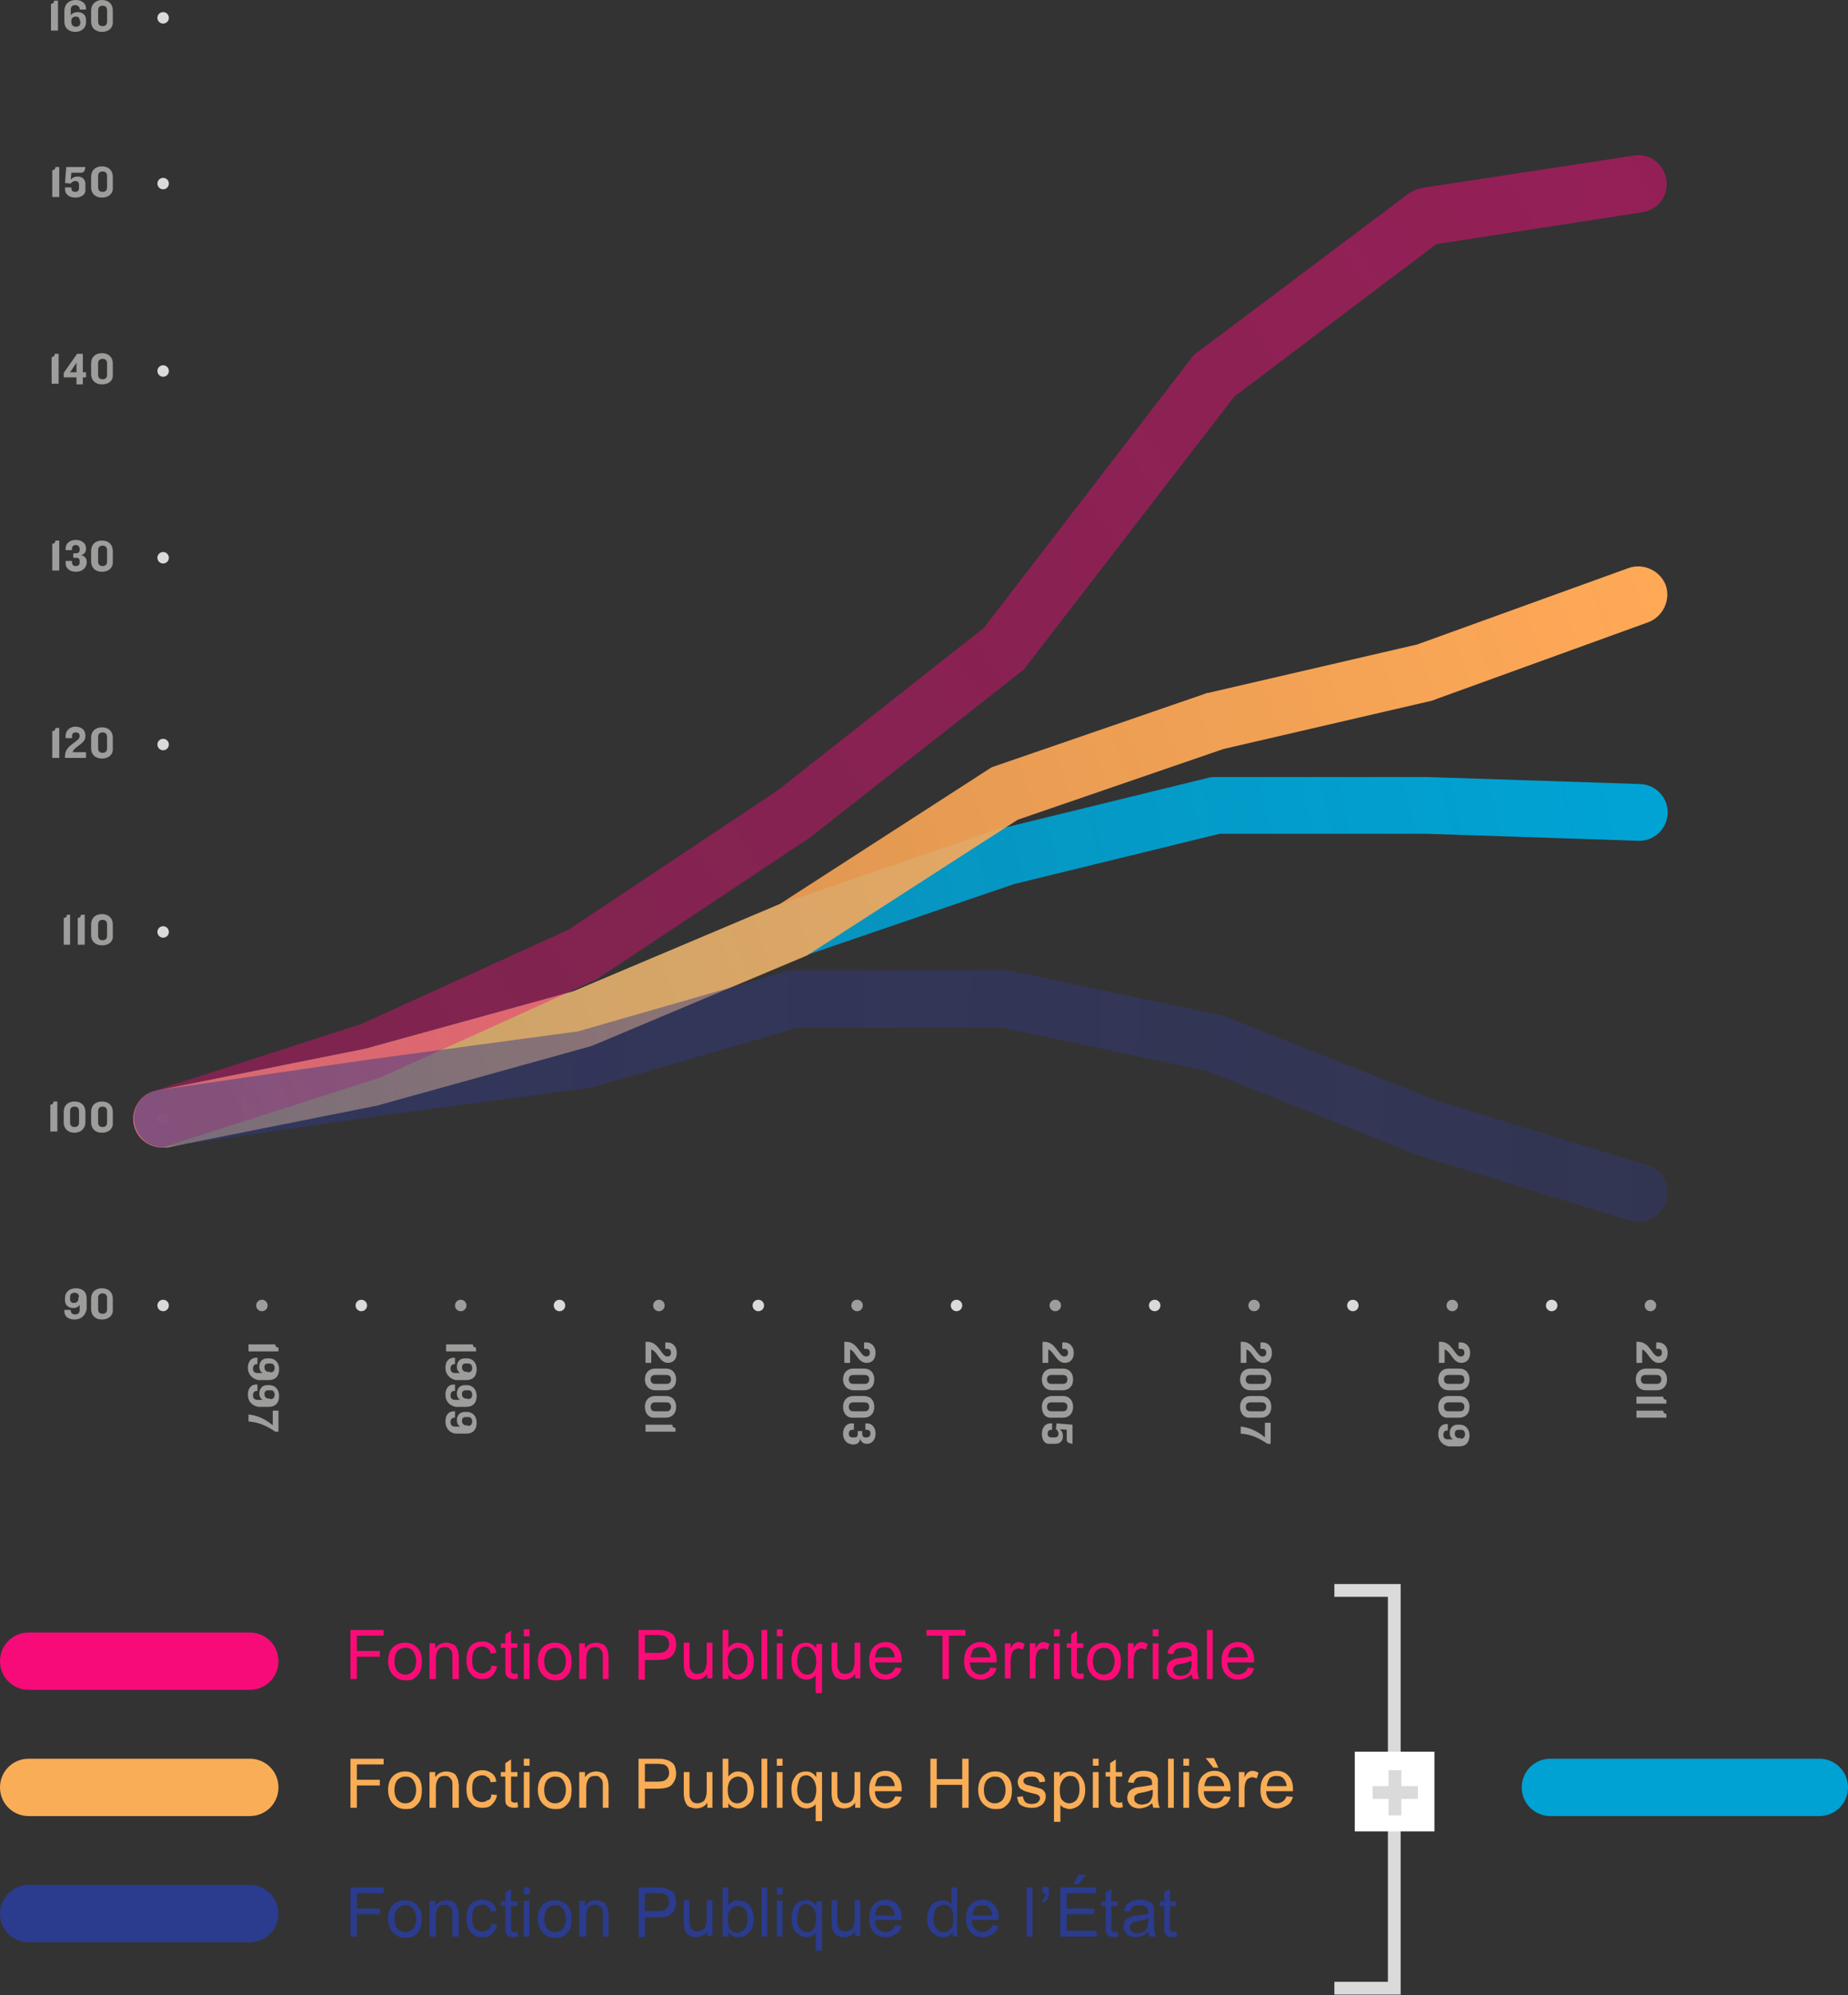 <?xml version="1.0" encoding="utf-8"?>
<!-- Generator: Adobe Illustrator 19.1.0, SVG Export Plug-In . SVG Version: 6.00 Build 0)  -->
<svg version="1.1" id="Calque_1" xmlns="http://www.w3.org/2000/svg" xmlns:xlink="http://www.w3.org/1999/xlink" x="0px" y="0px"
	 width="290px" height="313px" viewBox="0 0 290 313" style="enable-background:new 0 0 290 313;" xml:space="preserve">
<rect x="0" y="0" width="290" height="313" fill="#333333" stroke="none"/>
<style type="text/css">
	.st0{fill:#F08A59;}
	.st1{fill:#FFFFFF;stroke:#FFFFFF;stroke-width:0.5;stroke-miterlimit:10;}
	.st2{fill:none;stroke:#FFFFFF;stroke-width:2;stroke-miterlimit:10;}
	.st3{fill:#E30613;}
	.st4{fill:#FFFFFF;}
	.st5{fill:#0B3E97;}
	.st6{opacity:0.85;}
	.st7{opacity:0.7;}
	.st8{opacity:0.55;}
	.st9{opacity:0.75;fill:#EDEDED;}
	.st10{fill:#EDEDED;}
	.st11{opacity:0.7;fill:#F08A59;}
	.st12{opacity:0.55;fill:#F08A59;}
	.st13{opacity:0.85;fill:#F08A59;}
	.st14{opacity:0.5;}
	.st15{fill:#DADADA;}
	.st16{fill:url(#SVGID_1_);}
	.st17{fill:url(#SVGID_2_);}
	.st18{opacity:0.5;fill:url(#SVGID_3_);}
	.st19{opacity:0.5;fill:url(#SVGID_4_);}
	.st20{fill:#9D9D9C;}
	.st21{fill:#FC0B78;}
	.st22{fill:#F9AD56;}
	.st23{fill:#2B3B8E;}
	.st24{fill:#00A1D3;}
	.st25{fill:#F60B79;}
	.st26{fill:none;stroke:#DADADA;stroke-width:2;stroke-miterlimit:10;}
	.st27{opacity:0.25;fill:#0B3E97;}
	.st28{opacity:0.5;fill:#0B3E97;}
	.st29{fill:none;stroke:#0B3E97;stroke-width:2;stroke-miterlimit:10;}
	.st30{opacity:0.4;fill:#F08A59;}
	.st31{fill:none;stroke:#F08A59;stroke-width:2;stroke-miterlimit:10;}
	.st32{fill:none;stroke:#B2B2B2;stroke-width:2;stroke-miterlimit:10;}
	.st33{opacity:0.75;}
	.st34{fill:#C6C6C6;}
	.st35{opacity:0.4;fill:#0B3E97;}
	.st36{opacity:0.4;}
	.st37{opacity:0.75;fill:#0A4DA4;}
	.st38{fill:none;stroke:#F6F6F6;stroke-width:2;stroke-miterlimit:10;}
	.st39{fill:#F6F6F6;}
</style>
<g>
	<circle class="st15" cx="25.6" cy="175.5" r="0.9"/>
	<linearGradient id="SVGID_1_" gradientUnits="userSpaceOnUse" x1="25.779" y1="172.235" x2="253.599" y2="120.11">
		<stop  offset="0" style="stop-color:#00A3D4;stop-opacity:0.75"/>
		<stop  offset="1" style="stop-color:#00A3D4"/>
	</linearGradient>
	<path class="st16" d="M25.4,180c-2.1,0-4-1.5-4.4-3.6c-0.5-2.4,1.1-4.8,3.5-5.3l32.9-6.6l32.6-9l32.8-13.8c0.1,0,0.2-0.1,0.3-0.1
		l33.1-11.4c0.1,0,0.3-0.1,0.4-0.1l33.1-8.1c0.3-0.1,0.7-0.1,1.1-0.1h33.1c0,0,0.1,0,0.1,0l33.4,1.1c2.5,0.1,4.4,2.2,4.3,4.6
		c-0.1,2.5-2.2,4.4-4.6,4.3l-33.3-1.1h-32.4l-32.3,7.9L126.1,150l-32.9,13.9c-0.2,0.1-0.4,0.1-0.5,0.2l-33.1,9.2
		c-0.1,0-0.2,0.1-0.3,0.1l-33.1,6.6C26,180,25.7,180,25.4,180z"/>
	<linearGradient id="SVGID_2_" gradientUnits="userSpaceOnUse" x1="25.235" y1="178.201" x2="260.245" y2="92.825">
		<stop  offset="0" style="stop-color:#FFA957;stop-opacity:0.75"/>
		<stop  offset="1" style="stop-color:#FFA957"/>
	</linearGradient>
	<path class="st17" d="M25.4,180c-2.1,0-4-1.5-4.4-3.6c-0.5-2.4,1.1-4.8,3.5-5.3l32.9-6.6l32.6-9l32.4-13.7l32.7-21.1
		c0.3-0.2,0.6-0.4,1-0.5l33.1-11.4c0.1-0.1,0.3-0.1,0.4-0.1l32.8-7.6l33.2-12c2.3-0.8,4.9,0.4,5.8,2.7c0.8,2.3-0.4,4.9-2.7,5.8
		l-33.4,12.1c-0.2,0.1-0.3,0.1-0.5,0.2l-32.8,7.6l-32.3,11.1l-32.6,21c-0.2,0.1-0.4,0.3-0.7,0.4l-33.1,13.9
		c-0.2,0.1-0.4,0.1-0.5,0.2l-33.1,9.2c-0.1,0-0.2,0.1-0.3,0.1l-33.1,6.6C26,180,25.7,180,25.4,180z"/>
	<linearGradient id="SVGID_3_" gradientUnits="userSpaceOnUse" x1="22.543" y1="177.199" x2="258.003" y2="28.464">
		<stop  offset="0" style="stop-color:#F50C7A;stop-opacity:0.75"/>
		<stop  offset="1" style="stop-color:#F50C7A"/>
	</linearGradient>
	<path class="st18" d="M25.4,180c-1.9,0-3.7-1.2-4.3-3.1c-0.8-2.4,0.5-4.9,2.9-5.7l32.8-10.6l32.5-14.8l32.6-21.7l32.5-25.6
		l32.7-42.5c0.2-0.3,0.5-0.6,0.9-0.8L221,30.4c0.6-0.4,1.3-0.7,2-0.9l33.4-5.1c2.5-0.4,4.7,1.3,5.1,3.8c0.4,2.5-1.3,4.7-3.8,5.1
		l-32.3,5l-31.7,23.9l-32.7,42.4c-0.2,0.3-0.5,0.6-0.8,0.8l-33.1,26c-0.1,0.1-0.2,0.1-0.3,0.2l-33.1,22c-0.2,0.1-0.4,0.3-0.6,0.3
		l-33.1,15c-0.2,0.1-0.3,0.1-0.5,0.2l-33.1,10.6C26.3,179.9,25.8,180,25.4,180z"/>
	<linearGradient id="SVGID_4_" gradientUnits="userSpaceOnUse" x1="23.333" y1="164.69" x2="260.59" y2="174.127">
		<stop  offset="0" style="stop-color:#313985"/>
		<stop  offset="1" style="stop-color:#313985;stop-opacity:0.75"/>
	</linearGradient>
	<path class="st19" d="M257.1,191.7c-0.4,0-0.9-0.1-1.3-0.2l-33.4-10.3c-0.1,0-0.2-0.1-0.3-0.1l-32.7-13.1l-32.2-6.8h-31.9
		l-32.4,9.4c-0.2,0.1-0.4,0.1-0.7,0.1l-33,4.4l-33,4.8c-2.5,0.4-4.7-1.3-5.1-3.8c-0.4-2.5,1.3-4.7,3.8-5.1l33.1-4.8c0,0,0,0,0,0
		l32.7-4.4l32.7-9.4c0.4-0.1,0.8-0.2,1.2-0.2h33.1c0.3,0,0.6,0,0.9,0.1l33.1,7c0.3,0.1,0.5,0.1,0.7,0.2l32.9,13.1l33.2,10.2
		c2.4,0.7,3.7,3.2,3,5.6C260.8,190.5,259,191.7,257.1,191.7z"/>
	<g>
		<path class="st20" d="M7.9,177.5v-4.2c0.3,0,0.5-0.2,0.5-0.5h0.6v4.7H7.9z"/>
		<path class="st20" d="M11.7,177.7c-1.1,0-1.7-0.7-1.7-1.6v-1.7c0-1,0.7-1.6,1.7-1.6c1.1,0,1.7,0.7,1.7,1.6v1.7
			C13.4,177,12.7,177.7,11.7,177.7z M12.4,174.3c0-0.4-0.2-0.7-0.7-0.7c-0.5,0-0.7,0.3-0.7,0.7v1.8c0,0.4,0.2,0.7,0.7,0.7
			c0.5,0,0.7-0.3,0.7-0.7V174.3z"/>
		<path class="st20" d="M16,177.7c-1.1,0-1.7-0.7-1.7-1.6v-1.7c0-1,0.7-1.6,1.7-1.6c1.1,0,1.7,0.7,1.7,1.6v1.7
			C17.8,177,17.1,177.7,16,177.7z M16.8,174.3c0-0.4-0.2-0.7-0.7-0.7c-0.5,0-0.7,0.3-0.7,0.7v1.8c0,0.4,0.2,0.7,0.7,0.7
			c0.5,0,0.7-0.3,0.7-0.7V174.3z"/>
	</g>
	<circle class="st15" cx="25.6" cy="146.2" r="0.9"/>
	<g>
		<path class="st20" d="M10,148.2V144c0.3,0,0.5-0.2,0.5-0.5H11v4.7H10z"/>
		<path class="st20" d="M12.2,148.2V144c0.3,0,0.5-0.2,0.5-0.5h0.6v4.7H12.2z"/>
		<path class="st20" d="M16,148.3c-1.1,0-1.7-0.7-1.7-1.6V145c0-1,0.7-1.6,1.7-1.6c1.1,0,1.7,0.7,1.7,1.6v1.7
			C17.8,147.7,17.1,148.3,16,148.3z M16.8,145c0-0.4-0.2-0.7-0.7-0.7c-0.5,0-0.7,0.3-0.7,0.7v1.8c0,0.4,0.2,0.7,0.7,0.7
			c0.5,0,0.7-0.3,0.7-0.7V145z"/>
	</g>
	<circle class="st15" cx="25.6" cy="204.8" r="0.9"/>
	<g>
		<path class="st20" d="M11.7,207c-1,0-1.6-0.5-1.6-1.3v-0.2h1v0.1c0,0.4,0.3,0.6,0.7,0.6c0.5,0,0.7-0.3,0.7-0.7v-0.8
			c-0.2,0.3-0.5,0.5-1,0.5c-0.8,0-1.3-0.5-1.3-1.2v-0.4c0-0.8,0.6-1.5,1.7-1.5c1.1,0,1.7,0.6,1.7,1.6v1.7
			C13.4,206.3,12.8,207,11.7,207z M12.4,203.5c0-0.4-0.2-0.7-0.7-0.7c-0.4,0-0.7,0.2-0.7,0.6v0.4c0,0.4,0.2,0.6,0.6,0.6
			c0.4,0,0.6-0.2,0.7-0.5V203.5z"/>
		<path class="st20" d="M16,207c-1.1,0-1.7-0.7-1.7-1.6v-1.7c0-1,0.7-1.6,1.7-1.6c1.1,0,1.7,0.7,1.7,1.6v1.7
			C17.8,206.3,17.1,207,16,207z M16.8,203.6c0-0.4-0.2-0.7-0.7-0.7c-0.5,0-0.7,0.3-0.7,0.7v1.8c0,0.4,0.2,0.7,0.7,0.7
			c0.5,0,0.7-0.3,0.7-0.7V203.6z"/>
	</g>
	<circle class="st15" cx="25.6" cy="116.8" r="0.9"/>
	<g>
		<path class="st20" d="M8.2,118.9v-4.2c0.3,0,0.5-0.2,0.5-0.5h0.6v4.7H8.2z"/>
		<path class="st20" d="M11.4,118h2.1v0.9h-3.3v-0.3c0-1.8,2.3-2.2,2.3-3.1c0-0.4-0.2-0.6-0.6-0.6c-0.4,0-0.6,0.2-0.6,0.6v0.3h-1
			v-0.4c0-0.7,0.6-1.4,1.5-1.4c1.1,0,1.6,0.6,1.6,1.4C13.5,116.7,11.7,117,11.4,118z"/>
		<path class="st20" d="M16,119c-1.1,0-1.7-0.7-1.7-1.6v-1.7c0-1,0.7-1.6,1.7-1.6c1.1,0,1.7,0.7,1.7,1.6v1.7
			C17.8,118.3,17.1,119,16,119z M16.8,115.6c0-0.4-0.2-0.7-0.7-0.7c-0.5,0-0.7,0.3-0.7,0.7v1.8c0,0.4,0.2,0.7,0.7,0.7
			c0.5,0,0.7-0.3,0.7-0.7V115.6z"/>
	</g>
	<circle class="st15" cx="25.6" cy="87.5" r="0.9"/>
	<g>
		<path class="st20" d="M8.2,89.5v-4.2c0.3,0,0.5-0.2,0.5-0.5h0.6v4.7H8.2z"/>
		<path class="st20" d="M11.9,89.7c-1,0-1.6-0.6-1.6-1.3V88h1v0.2c0,0.4,0.2,0.6,0.6,0.6c0.4,0,0.6-0.2,0.6-0.6V88
			c0-0.3-0.1-0.5-0.6-0.5h-0.4v-0.7h0.4c0.4,0,0.6-0.2,0.6-0.5v-0.2c0-0.3-0.2-0.6-0.6-0.6c-0.4,0-0.6,0.2-0.6,0.6v0.2h-1V86
			c0-0.7,0.6-1.3,1.6-1.3c1,0,1.6,0.6,1.6,1.3v0.1c0,0.5-0.3,0.9-0.8,1c0.6,0.1,0.9,0.5,0.9,1v0.3C13.5,89.1,12.9,89.7,11.9,89.7z"
			/>
		<path class="st20" d="M16,89.7c-1.1,0-1.7-0.7-1.7-1.6v-1.7c0-1,0.7-1.6,1.7-1.6c1.1,0,1.7,0.7,1.7,1.6V88
			C17.8,89,17.1,89.7,16,89.7z M16.8,86.3c0-0.4-0.2-0.7-0.7-0.7c-0.5,0-0.7,0.3-0.7,0.7v1.8c0,0.4,0.2,0.7,0.7,0.7
			c0.5,0,0.7-0.3,0.7-0.7V86.3z"/>
	</g>
	<circle class="st15" cx="25.6" cy="58.2" r="0.9"/>
	<g>
		<path class="st20" d="M8.1,60.2V56c0.3,0,0.5-0.2,0.5-0.5h0.6v4.7H8.1z"/>
		<path class="st20" d="M13,59.2v1.1h-1v-1.1h-2v-0.7l2.1-3H13v2.9h0.5v0.8H13z M12,56.9l-1,1.5h1V56.9z"/>
		<path class="st20" d="M16,60.3c-1.1,0-1.7-0.7-1.7-1.6V57c0-1,0.7-1.6,1.7-1.6c1.1,0,1.7,0.7,1.7,1.6v1.7
			C17.8,59.7,17.1,60.3,16,60.3z M16.8,57c0-0.4-0.2-0.7-0.7-0.7c-0.5,0-0.7,0.3-0.7,0.7v1.8c0,0.4,0.2,0.7,0.7,0.7
			c0.5,0,0.7-0.3,0.7-0.7V57z"/>
	</g>
	<circle class="st15" cx="25.6" cy="28.8" r="0.9"/>
	<g>
		<path class="st20" d="M8.2,30.9v-4.2c0.3,0,0.5-0.2,0.5-0.5h0.6v4.7H8.2z"/>
		<path class="st20" d="M11.8,31c-1,0-1.6-0.6-1.6-1.3v-0.3h1v0.1c0,0.4,0.2,0.6,0.6,0.6c0.4,0,0.6-0.2,0.6-0.6V29
			c0-0.4-0.2-0.6-0.6-0.6c-0.3,0-0.6,0.2-0.7,0.4l-0.9-0.1l0.2-2.5h3c-0.1,0.6-0.2,0.9-0.7,0.9h-1.5l-0.1,1.1
			c0.2-0.3,0.6-0.5,1.1-0.5c0.8,0,1.2,0.5,1.2,1.2v0.8C13.5,30.4,12.9,31,11.8,31z"/>
		<path class="st20" d="M16,31c-1.1,0-1.7-0.7-1.7-1.6v-1.7c0-1,0.7-1.6,1.7-1.6c1.1,0,1.7,0.7,1.7,1.6v1.7C17.8,30.3,17.1,31,16,31
			z M16.8,27.6c0-0.4-0.2-0.7-0.7-0.7c-0.5,0-0.7,0.3-0.7,0.7v1.8c0,0.4,0.2,0.7,0.7,0.7c0.5,0,0.7-0.3,0.7-0.7V27.6z"/>
	</g>
	<circle class="st15" cx="25.6" cy="2.8" r="0.9"/>
	<g>
		<path class="st20" d="M8,4.8V0.6c0.3,0,0.5-0.2,0.5-0.5h0.6v4.7H8z"/>
		<path class="st20" d="M11.8,5c-1,0-1.7-0.6-1.7-1.6V1.7c0-1,0.7-1.7,1.8-1.7c1,0,1.6,0.6,1.6,1.3v0.2h-1V1.4
			c0-0.3-0.3-0.6-0.7-0.6c-0.5,0-0.7,0.3-0.7,0.8v0.8c0.2-0.3,0.6-0.5,1.1-0.5c0.8,0,1.3,0.5,1.3,1.2v0.4C13.5,4.4,12.8,5,11.8,5z
			 M12.5,3.2c0-0.4-0.2-0.6-0.6-0.6c-0.4,0-0.6,0.2-0.7,0.5v0.4c0,0.4,0.3,0.7,0.7,0.7c0.4,0,0.7-0.2,0.7-0.6V3.2z"/>
		<path class="st20" d="M16,5c-1.1,0-1.7-0.7-1.7-1.6V1.6C14.3,0.7,15,0,16,0c1.1,0,1.7,0.7,1.7,1.6v1.7C17.8,4.3,17.1,5,16,5z
			 M16.8,1.6c0-0.4-0.2-0.7-0.7-0.7c-0.5,0-0.7,0.3-0.7,0.7v1.8c0,0.4,0.2,0.7,0.7,0.7c0.5,0,0.7-0.3,0.7-0.7V1.6z"/>
	</g>
	<g>
		<path class="st20" d="M39,210.9h4.2c0,0.3,0.2,0.5,0.5,0.5v0.6H39V210.9z"/>
		<path class="st20" d="M38.9,214.6c0-1,0.5-1.6,1.3-1.6h0.2v1h-0.1c-0.4,0-0.6,0.3-0.6,0.7c0,0.5,0.3,0.7,0.7,0.7h0.8
			c-0.3-0.2-0.5-0.5-0.5-1c0-0.8,0.5-1.3,1.2-1.3h0.4c0.8,0,1.5,0.6,1.5,1.7c0,1.1-0.6,1.7-1.6,1.7h-1.7
			C39.6,216.3,38.9,215.6,38.9,214.6z M42.4,215.3c0.4,0,0.7-0.2,0.7-0.7c0-0.4-0.2-0.7-0.6-0.7h-0.4c-0.4,0-0.6,0.2-0.6,0.6
			c0,0.4,0.2,0.6,0.5,0.7H42.4z"/>
		<path class="st20" d="M38.9,218.8c0-1,0.5-1.6,1.3-1.6h0.2v1h-0.1c-0.4,0-0.6,0.3-0.6,0.7c0,0.5,0.3,0.7,0.7,0.7h0.8
			c-0.3-0.2-0.5-0.5-0.5-1c0-0.8,0.5-1.3,1.2-1.3h0.4c0.8,0,1.5,0.6,1.5,1.7c0,1.1-0.6,1.7-1.6,1.7h-1.7
			C39.6,220.5,38.9,219.9,38.9,218.8z M42.4,219.5c0.4,0,0.7-0.2,0.7-0.7c0-0.4-0.2-0.7-0.6-0.7h-0.4c-0.4,0-0.6,0.2-0.6,0.6
			c0,0.4,0.2,0.6,0.5,0.7H42.4z"/>
		<path class="st20" d="M39,223v-1.1c1.3,0.1,2.8,0.8,3.8,1.7v-2.3h0.9v3.3h-0.5C41.9,223.7,40.6,223.1,39,223z"/>
	</g>
	<g>
		<path class="st20" d="M70,210.9h4.2c0,0.3,0.2,0.5,0.5,0.5v0.6H70V210.9z"/>
		<path class="st20" d="M69.9,214.6c0-1,0.5-1.6,1.3-1.6h0.2v1h-0.1c-0.4,0-0.6,0.3-0.6,0.7c0,0.5,0.3,0.7,0.7,0.7h0.8
			c-0.3-0.2-0.5-0.5-0.5-1c0-0.8,0.5-1.3,1.2-1.3h0.4c0.8,0,1.5,0.6,1.5,1.7c0,1.1-0.6,1.7-1.6,1.7h-1.7
			C70.6,216.3,69.9,215.6,69.9,214.6z M73.4,215.3c0.4,0,0.7-0.2,0.7-0.7c0-0.4-0.2-0.7-0.6-0.7h-0.4c-0.4,0-0.6,0.2-0.6,0.6
			c0,0.4,0.2,0.6,0.5,0.7H73.4z"/>
		<path class="st20" d="M69.9,218.8c0-1,0.5-1.6,1.3-1.6h0.2v1h-0.1c-0.4,0-0.6,0.3-0.6,0.7c0,0.5,0.3,0.7,0.7,0.7h0.8
			c-0.3-0.2-0.5-0.5-0.5-1c0-0.8,0.5-1.3,1.2-1.3h0.4c0.8,0,1.5,0.6,1.5,1.7c0,1.1-0.6,1.7-1.6,1.7h-1.7
			C70.6,220.5,69.9,219.9,69.9,218.8z M73.4,219.5c0.4,0,0.7-0.2,0.7-0.7c0-0.4-0.2-0.7-0.6-0.7h-0.4c-0.4,0-0.6,0.2-0.6,0.6
			c0,0.4,0.2,0.6,0.5,0.7H73.4z"/>
		<path class="st20" d="M69.9,223c0-1,0.5-1.6,1.3-1.6h0.2v1h-0.1c-0.4,0-0.6,0.3-0.6,0.7c0,0.5,0.3,0.7,0.7,0.7h0.8
			c-0.3-0.2-0.5-0.5-0.5-1c0-0.8,0.5-1.3,1.2-1.3h0.4c0.8,0,1.5,0.6,1.5,1.7c0,1.1-0.6,1.7-1.6,1.7h-1.7
			C70.6,224.8,69.9,224.1,69.9,223z M73.4,223.7c0.4,0,0.7-0.2,0.7-0.7c0-0.4-0.2-0.7-0.6-0.7h-0.4c-0.4,0-0.6,0.2-0.6,0.6
			c0,0.4,0.2,0.6,0.5,0.7H73.4z"/>
	</g>
	<circle class="st20" cx="103.4" cy="204.8" r="0.9"/>
	<circle class="st20" cx="41.1" cy="204.8" r="0.9"/>
	<circle class="st15" cx="56.7" cy="204.8" r="0.9"/>
	<circle class="st20" cx="72.3" cy="204.8" r="0.9"/>
	<circle class="st15" cx="87.8" cy="204.8" r="0.9"/>
	<circle class="st20" cx="134.5" cy="204.8" r="0.9"/>
	<circle class="st15" cx="181.2" cy="204.8" r="0.9"/>
	<circle class="st20" cx="227.9" cy="204.8" r="0.9"/>
	<circle class="st15" cx="119" cy="204.8" r="0.9"/>
	<circle class="st15" cx="150.1" cy="204.8" r="0.9"/>
	<circle class="st20" cx="165.6" cy="204.8" r="0.9"/>
	<circle class="st20" cx="196.8" cy="204.8" r="0.9"/>
	<circle class="st15" cx="212.3" cy="204.8" r="0.9"/>
	<circle class="st15" cx="243.5" cy="204.8" r="0.9"/>
	<circle class="st20" cx="259" cy="204.8" r="0.9"/>
	<g>
		<path class="st20" d="M102.2,211.7v2.1h-0.9v-3.3h0.3c1.8,0,2.2,2.3,3.1,2.3c0.4,0,0.6-0.2,0.6-0.6c0-0.4-0.2-0.6-0.6-0.6h-0.3v-1
			h0.4c0.7,0,1.4,0.6,1.4,1.6c0,1.1-0.6,1.6-1.4,1.6C103.5,213.8,103.2,212,102.2,211.7z"/>
		<path class="st20" d="M101.2,216.4c0-1.1,0.7-1.7,1.6-1.7h1.7c1,0,1.6,0.7,1.6,1.7c0,1.1-0.7,1.7-1.6,1.7h-1.7
			C101.9,218.1,101.2,217.4,101.2,216.4z M104.6,217.1c0.4,0,0.7-0.2,0.7-0.7s-0.3-0.7-0.7-0.7h-1.8c-0.4,0-0.7,0.2-0.7,0.7
			s0.3,0.7,0.7,0.7H104.6z"/>
		<path class="st20" d="M101.2,220.7c0-1.1,0.7-1.7,1.6-1.7h1.7c1,0,1.6,0.7,1.6,1.7c0,1.1-0.7,1.7-1.6,1.7h-1.7
			C101.9,222.5,101.2,221.8,101.2,220.7z M104.6,221.4c0.4,0,0.7-0.2,0.7-0.7s-0.3-0.7-0.7-0.7h-1.8c-0.4,0-0.7,0.2-0.7,0.7
			s0.3,0.7,0.7,0.7H104.6z"/>
		<path class="st20" d="M101.3,223.5h4.2c0,0.3,0.2,0.5,0.5,0.5v0.6h-4.7V223.5z"/>
	</g>
	<g>
		<path class="st20" d="M133.4,211.7v2.1h-0.9v-3.3h0.3c1.8,0,2.2,2.3,3.1,2.3c0.4,0,0.6-0.2,0.6-0.6c0-0.4-0.2-0.6-0.6-0.6h-0.3v-1
			h0.4c0.7,0,1.4,0.6,1.4,1.6c0,1.1-0.6,1.6-1.4,1.6C134.6,213.8,134.3,212,133.4,211.7z"/>
		<path class="st20" d="M132.3,216.4c0-1.1,0.7-1.7,1.6-1.7h1.7c1,0,1.6,0.7,1.6,1.7c0,1.1-0.7,1.7-1.6,1.7H134
			C133,218.1,132.3,217.4,132.3,216.4z M135.7,217.1c0.4,0,0.7-0.2,0.7-0.7s-0.3-0.7-0.7-0.7h-1.8c-0.4,0-0.7,0.2-0.7,0.7
			s0.3,0.7,0.7,0.7H135.7z"/>
		<path class="st20" d="M132.3,220.7c0-1.1,0.7-1.7,1.6-1.7h1.7c1,0,1.6,0.7,1.6,1.7c0,1.1-0.7,1.7-1.6,1.7H134
			C133,222.5,132.3,221.8,132.3,220.7z M135.7,221.4c0.4,0,0.7-0.2,0.7-0.7s-0.3-0.7-0.7-0.7h-1.8c-0.4,0-0.7,0.2-0.7,0.7
			s0.3,0.7,0.7,0.7H135.7z"/>
		<path class="st20" d="M132.3,224.9c0-1,0.6-1.6,1.3-1.6h0.4v1h-0.2c-0.4,0-0.6,0.2-0.6,0.6c0,0.4,0.2,0.6,0.6,0.6h0.3
			c0.3,0,0.5-0.1,0.5-0.6v-0.4h0.7v0.4c0,0.4,0.2,0.6,0.5,0.6h0.2c0.3,0,0.6-0.2,0.6-0.6c0-0.4-0.2-0.6-0.6-0.6h-0.2v-1h0.3
			c0.7,0,1.3,0.6,1.3,1.6c0,1-0.6,1.6-1.3,1.6h-0.1c-0.5,0-0.9-0.3-1-0.8c-0.1,0.6-0.5,0.9-1,0.9h-0.3
			C132.9,226.5,132.3,225.9,132.3,224.9z"/>
	</g>
	<g>
		<path class="st20" d="M164.5,211.7v2.1h-0.9v-3.3h0.3c1.8,0,2.2,2.3,3.1,2.3c0.4,0,0.6-0.2,0.6-0.6c0-0.4-0.2-0.6-0.6-0.6h-0.3v-1
			h0.4c0.7,0,1.4,0.6,1.4,1.6c0,1.1-0.6,1.6-1.4,1.6C165.8,213.8,165.4,212,164.5,211.7z"/>
		<path class="st20" d="M163.5,216.4c0-1.1,0.7-1.7,1.6-1.7h1.7c1,0,1.6,0.7,1.6,1.7c0,1.1-0.7,1.7-1.6,1.7h-1.7
			C164.1,218.1,163.5,217.4,163.5,216.4z M166.8,217.1c0.4,0,0.7-0.2,0.7-0.7s-0.3-0.7-0.7-0.7h-1.8c-0.4,0-0.7,0.2-0.7,0.7
			s0.3,0.7,0.7,0.7H166.8z"/>
		<path class="st20" d="M163.5,220.7c0-1.1,0.7-1.7,1.6-1.7h1.7c1,0,1.6,0.7,1.6,1.7c0,1.1-0.7,1.7-1.6,1.7h-1.7
			C164.1,222.5,163.5,221.8,163.5,220.7z M166.8,221.4c0.4,0,0.7-0.2,0.7-0.7s-0.3-0.7-0.7-0.7h-1.8c-0.4,0-0.7,0.2-0.7,0.7
			s0.3,0.7,0.7,0.7H166.8z"/>
		<path class="st20" d="M163.5,224.9c0-1,0.6-1.6,1.3-1.6h0.3v1h-0.1c-0.4,0-0.6,0.2-0.6,0.6c0,0.4,0.2,0.6,0.6,0.6h0.5
			c0.4,0,0.6-0.2,0.6-0.6c0-0.3-0.2-0.6-0.4-0.7l0.1-0.9l2.5,0.2v3c-0.6-0.1-0.9-0.2-0.9-0.7v-1.5l-1.1-0.1c0.3,0.2,0.5,0.6,0.5,1.1
			c0,0.8-0.5,1.2-1.2,1.2h-0.8C164,226.6,163.5,226,163.5,224.9z"/>
	</g>
	<g>
		<path class="st20" d="M195.6,211.7v2.1h-0.9v-3.3h0.3c1.8,0,2.2,2.3,3.1,2.3c0.4,0,0.6-0.2,0.6-0.6c0-0.4-0.2-0.6-0.6-0.6h-0.3v-1
			h0.4c0.7,0,1.4,0.6,1.4,1.6c0,1.1-0.6,1.6-1.4,1.6C196.9,213.8,196.6,212,195.6,211.7z"/>
		<path class="st20" d="M194.6,216.4c0-1.1,0.7-1.7,1.6-1.7h1.7c1,0,1.6,0.7,1.6,1.7c0,1.1-0.7,1.7-1.6,1.7h-1.7
			C195.3,218.1,194.6,217.4,194.6,216.4z M198,217.1c0.4,0,0.7-0.2,0.7-0.7s-0.3-0.7-0.7-0.7h-1.8c-0.4,0-0.7,0.2-0.7,0.7
			s0.3,0.7,0.7,0.7H198z"/>
		<path class="st20" d="M194.6,220.7c0-1.1,0.7-1.7,1.6-1.7h1.7c1,0,1.6,0.7,1.6,1.7c0,1.1-0.7,1.7-1.6,1.7h-1.7
			C195.3,222.5,194.6,221.8,194.6,220.7z M198,221.4c0.4,0,0.7-0.2,0.7-0.7s-0.3-0.7-0.7-0.7h-1.8c-0.4,0-0.7,0.2-0.7,0.7
			s0.3,0.7,0.7,0.7H198z"/>
		<path class="st20" d="M194.7,224.9v-1.1c1.3,0.1,2.8,0.8,3.8,1.7v-2.3h0.9v3.3h-0.5C197.6,225.6,196.3,225,194.7,224.9z"/>
	</g>
	<g>
		<path class="st20" d="M226.7,211.7v2.1h-0.9v-3.3h0.3c1.8,0,2.2,2.3,3.1,2.3c0.4,0,0.6-0.2,0.6-0.6c0-0.4-0.2-0.6-0.6-0.6h-0.3v-1
			h0.4c0.7,0,1.4,0.6,1.4,1.6c0,1.1-0.6,1.6-1.4,1.6C228,213.8,227.7,212,226.7,211.7z"/>
		<path class="st20" d="M225.7,216.4c0-1.1,0.7-1.7,1.6-1.7h1.7c1,0,1.6,0.7,1.6,1.7c0,1.1-0.7,1.7-1.6,1.7h-1.7
			C226.4,218.1,225.7,217.4,225.7,216.4z M229.1,217.1c0.4,0,0.7-0.2,0.7-0.7s-0.3-0.7-0.7-0.7h-1.8c-0.4,0-0.7,0.2-0.7,0.7
			s0.3,0.7,0.7,0.7H229.1z"/>
		<path class="st20" d="M225.7,220.7c0-1.1,0.7-1.7,1.6-1.7h1.7c1,0,1.6,0.7,1.6,1.7c0,1.1-0.7,1.7-1.6,1.7h-1.7
			C226.4,222.5,225.7,221.8,225.7,220.7z M229.1,221.4c0.4,0,0.7-0.2,0.7-0.7s-0.3-0.7-0.7-0.7h-1.8c-0.4,0-0.7,0.2-0.7,0.7
			s0.3,0.7,0.7,0.7H229.1z"/>
		<path class="st20" d="M225.7,225c0-1,0.5-1.6,1.3-1.6h0.2v1h-0.1c-0.4,0-0.6,0.3-0.6,0.7c0,0.5,0.3,0.7,0.7,0.7h0.8
			c-0.3-0.2-0.5-0.5-0.5-1c0-0.8,0.5-1.3,1.2-1.3h0.4c0.8,0,1.5,0.6,1.5,1.7c0,1.1-0.6,1.7-1.6,1.7h-1.7
			C226.4,226.7,225.7,226,225.7,225z M229.2,225.7c0.4,0,0.7-0.2,0.7-0.7c0-0.4-0.2-0.7-0.6-0.7h-0.4c-0.4,0-0.6,0.2-0.6,0.6
			c0,0.4,0.2,0.6,0.5,0.7H229.2z"/>
	</g>
	<g>
		<g>
			<path class="st20" d="M257.7,211.7v2.1h-0.9v-3.3h0.3c1.8,0,2.2,2.3,3.1,2.3c0.4,0,0.6-0.2,0.6-0.6c0-0.4-0.2-0.6-0.6-0.6h-0.3
				v-1h0.4c0.7,0,1.4,0.6,1.4,1.6c0,1.1-0.6,1.6-1.4,1.6C259,213.8,258.6,212,257.7,211.7z"/>
			<path class="st20" d="M256.7,216.4c0-1.1,0.7-1.7,1.6-1.7h1.7c1,0,1.6,0.7,1.6,1.7c0,1.1-0.7,1.7-1.6,1.7h-1.7
				C257.3,218.1,256.7,217.4,256.7,216.4z M260,217.1c0.4,0,0.7-0.2,0.7-0.7s-0.3-0.7-0.7-0.7h-1.8c-0.4,0-0.7,0.2-0.7,0.7
				s0.3,0.7,0.7,0.7H260z"/>
			<path class="st20" d="M256.8,219.1h4.2c0,0.3,0.2,0.5,0.5,0.5v0.6h-4.7V219.1z"/>
			<path class="st20" d="M256.8,221.3h4.2c0,0.3,0.2,0.5,0.5,0.5v0.6h-4.7V221.3z"/>
		</g>
	</g>
	<g>
		<path class="st21" d="M55,263.4v-7.7h5.2v0.9H56v2.4h3.6v0.9H56v3.5H55z"/>
		<path class="st21" d="M60.9,260.6c0-1,0.3-1.8,0.9-2.3c0.5-0.4,1.1-0.6,1.8-0.6c0.8,0,1.4,0.3,1.9,0.8c0.5,0.5,0.7,1.2,0.7,2.1
			c0,0.7-0.1,1.3-0.3,1.7s-0.5,0.7-0.9,1s-0.9,0.3-1.4,0.3c-0.8,0-1.4-0.3-1.9-0.8S60.9,261.5,60.9,260.6z M61.9,260.6
			c0,0.7,0.2,1.3,0.5,1.6s0.7,0.5,1.2,0.5c0.5,0,0.9-0.2,1.2-0.5c0.3-0.4,0.5-0.9,0.5-1.6c0-0.7-0.2-1.2-0.5-1.6
			c-0.3-0.4-0.7-0.5-1.2-0.5c-0.5,0-0.9,0.2-1.2,0.5S61.9,259.9,61.9,260.6z"/>
		<path class="st21" d="M67.4,263.4v-5.6h0.9v0.8c0.4-0.6,1-0.9,1.8-0.9c0.3,0,0.6,0.1,0.9,0.2c0.3,0.1,0.5,0.3,0.6,0.5
			c0.1,0.2,0.2,0.4,0.3,0.7c0,0.2,0.1,0.5,0.1,0.9v3.4H71V260c0-0.4,0-0.7-0.1-0.9c-0.1-0.2-0.2-0.3-0.4-0.5s-0.4-0.2-0.7-0.2
			c-0.4,0-0.8,0.1-1,0.4s-0.4,0.7-0.4,1.5v3.1H67.4z"/>
		<path class="st21" d="M77.1,261.3l0.9,0.1c-0.1,0.6-0.4,1.1-0.8,1.5c-0.4,0.4-0.9,0.5-1.5,0.5c-0.8,0-1.4-0.2-1.8-0.8
			c-0.5-0.5-0.7-1.2-0.7-2.2c0-0.6,0.1-1.1,0.3-1.6c0.2-0.5,0.5-0.8,0.9-1c0.4-0.2,0.9-0.3,1.3-0.3c0.6,0,1.1,0.2,1.5,0.5
			c0.4,0.3,0.6,0.7,0.7,1.3l-0.9,0.1c-0.1-0.4-0.2-0.7-0.5-0.8c-0.2-0.2-0.5-0.3-0.8-0.3c-0.5,0-0.9,0.2-1.2,0.5
			c-0.3,0.3-0.4,0.9-0.4,1.6c0,0.8,0.1,1.3,0.4,1.6c0.3,0.3,0.7,0.5,1.1,0.5c0.4,0,0.7-0.1,0.9-0.3
			C76.9,262.1,77.1,261.8,77.1,261.3z"/>
		<path class="st21" d="M81.2,262.5l0.1,0.8c-0.3,0.1-0.5,0.1-0.7,0.1c-0.3,0-0.6-0.1-0.8-0.2c-0.2-0.1-0.3-0.3-0.4-0.4
			c-0.1-0.2-0.1-0.6-0.1-1.1v-3.2h-0.7v-0.7h0.7v-1.4l0.9-0.6v2h1v0.7h-1v3.3c0,0.3,0,0.4,0,0.5c0,0.1,0.1,0.1,0.2,0.2
			c0.1,0,0.2,0.1,0.3,0.1C80.8,262.6,81,262.5,81.2,262.5z"/>
		<path class="st21" d="M82.2,256.7v-1.1h0.9v1.1H82.2z M82.2,263.4v-5.6h0.9v5.6H82.2z"/>
		<path class="st21" d="M84.4,260.6c0-1,0.3-1.8,0.9-2.3c0.5-0.4,1.1-0.6,1.8-0.6c0.8,0,1.4,0.3,1.9,0.8c0.5,0.5,0.7,1.2,0.7,2.1
			c0,0.7-0.1,1.3-0.3,1.7s-0.5,0.7-0.9,1s-0.9,0.3-1.4,0.3c-0.8,0-1.4-0.3-1.9-0.8S84.4,261.5,84.4,260.6z M85.4,260.6
			c0,0.7,0.2,1.3,0.5,1.6s0.7,0.5,1.2,0.5c0.5,0,0.9-0.2,1.2-0.5c0.3-0.4,0.5-0.9,0.5-1.6c0-0.7-0.2-1.2-0.5-1.6
			c-0.3-0.4-0.7-0.5-1.2-0.5c-0.5,0-0.9,0.2-1.2,0.5S85.4,259.9,85.4,260.6z"/>
		<path class="st21" d="M90.9,263.4v-5.6h0.9v0.8c0.4-0.6,1-0.9,1.8-0.9c0.3,0,0.6,0.1,0.9,0.2c0.3,0.1,0.5,0.3,0.6,0.5
			c0.1,0.2,0.2,0.4,0.3,0.7c0,0.2,0.1,0.5,0.1,0.9v3.4h-0.9V260c0-0.4,0-0.7-0.1-0.9c-0.1-0.2-0.2-0.3-0.4-0.5s-0.4-0.2-0.7-0.2
			c-0.4,0-0.8,0.1-1,0.4s-0.4,0.7-0.4,1.5v3.1H90.9z"/>
		<path class="st21" d="M100.2,263.4v-7.7h2.9c0.5,0,0.9,0,1.2,0.1c0.4,0.1,0.7,0.2,1,0.4c0.3,0.2,0.5,0.4,0.6,0.7s0.2,0.7,0.2,1.1
			c0,0.7-0.2,1.2-0.6,1.7s-1.2,0.7-2.3,0.7h-2v3.1H100.2z M101.2,259.3h2c0.7,0,1.1-0.1,1.4-0.4s0.4-0.6,0.4-1
			c0-0.3-0.1-0.6-0.2-0.8s-0.4-0.4-0.6-0.5c-0.2,0-0.5-0.1-1-0.1h-2V259.3z"/>
		<path class="st21" d="M111,263.4v-0.8c-0.4,0.6-1,0.9-1.8,0.9c-0.3,0-0.6-0.1-0.9-0.2c-0.3-0.1-0.5-0.3-0.6-0.5s-0.2-0.4-0.3-0.7
			c0-0.2-0.1-0.5-0.1-0.9v-3.5h0.9v3.1c0,0.5,0,0.8,0.1,1c0.1,0.2,0.2,0.4,0.4,0.6c0.2,0.1,0.4,0.2,0.7,0.2s0.6-0.1,0.8-0.2
			c0.2-0.1,0.4-0.3,0.5-0.6s0.2-0.6,0.2-1.1v-3h0.9v5.6H111z"/>
		<path class="st21" d="M114.3,263.4h-0.9v-7.7h0.9v2.8c0.4-0.5,0.9-0.8,1.5-0.8c0.3,0,0.7,0.1,1,0.2c0.3,0.1,0.6,0.3,0.8,0.6
			s0.4,0.6,0.5,0.9c0.1,0.4,0.2,0.7,0.2,1.1c0,1-0.2,1.7-0.7,2.2s-1,0.8-1.7,0.8c-0.7,0-1.2-0.3-1.6-0.8V263.4z M114.2,260.5
			c0,0.7,0.1,1.2,0.3,1.5c0.3,0.5,0.7,0.7,1.2,0.7c0.4,0,0.8-0.2,1.1-0.5s0.5-0.9,0.5-1.6c0-0.7-0.1-1.3-0.4-1.6
			c-0.3-0.3-0.6-0.5-1.1-0.5c-0.4,0-0.8,0.2-1.1,0.5S114.2,259.8,114.2,260.5z"/>
		<path class="st21" d="M119.5,263.4v-7.7h0.9v7.7H119.5z"/>
		<path class="st21" d="M121.9,256.7v-1.1h0.9v1.1H121.9z M121.9,263.4v-5.6h0.9v5.6H121.9z"/>
		<path class="st21" d="M128,265.5v-2.7c-0.1,0.2-0.4,0.4-0.6,0.5c-0.3,0.1-0.5,0.2-0.8,0.2c-0.7,0-1.2-0.3-1.7-0.8
			c-0.5-0.5-0.7-1.3-0.7-2.2c0-0.6,0.1-1.1,0.3-1.5c0.2-0.4,0.5-0.8,0.8-1c0.4-0.2,0.8-0.3,1.2-0.3c0.7,0,1.2,0.3,1.6,0.9v-0.7h0.9
			v7.7H128z M125.1,260.6c0,0.7,0.2,1.3,0.5,1.6c0.3,0.4,0.7,0.5,1.1,0.5c0.4,0,0.8-0.2,1-0.5s0.4-0.9,0.4-1.6
			c0-0.7-0.2-1.3-0.5-1.7c-0.3-0.4-0.7-0.6-1.1-0.6c-0.4,0-0.8,0.2-1,0.5C125.3,259.3,125.1,259.8,125.1,260.6z"/>
		<path class="st21" d="M134.2,263.4v-0.8c-0.4,0.6-1,0.9-1.8,0.9c-0.3,0-0.6-0.1-0.9-0.2c-0.3-0.1-0.5-0.3-0.6-0.5
			s-0.2-0.4-0.3-0.7c0-0.2-0.1-0.5-0.1-0.9v-3.5h0.9v3.1c0,0.5,0,0.8,0.1,1c0.1,0.2,0.2,0.4,0.4,0.6c0.2,0.1,0.4,0.2,0.7,0.2
			s0.6-0.1,0.8-0.2c0.2-0.1,0.4-0.3,0.5-0.6s0.2-0.6,0.2-1.1v-3h0.9v5.6H134.2z"/>
		<path class="st21" d="M140.5,261.6l1,0.1c-0.2,0.6-0.4,1-0.9,1.3s-1,0.5-1.6,0.5c-0.8,0-1.5-0.3-1.9-0.8c-0.5-0.5-0.7-1.2-0.7-2.1
			c0-0.9,0.2-1.7,0.7-2.2c0.5-0.5,1.1-0.8,1.9-0.8c0.7,0,1.4,0.3,1.8,0.8c0.5,0.5,0.7,1.2,0.7,2.1c0,0.1,0,0.1,0,0.3h-4.2
			c0,0.6,0.2,1.1,0.5,1.4c0.3,0.3,0.7,0.5,1.2,0.5c0.3,0,0.6-0.1,0.9-0.3C140.1,262.3,140.3,262,140.5,261.6z M137.3,260h3.1
			c0-0.5-0.2-0.8-0.4-1.1c-0.3-0.4-0.7-0.5-1.2-0.5c-0.4,0-0.8,0.1-1.1,0.4C137.5,259.2,137.4,259.5,137.3,260z"/>
		<path class="st21" d="M147.9,263.4v-6.8h-2.5v-0.9h6.1v0.9h-2.6v6.8H147.9z"/>
		<path class="st21" d="M155.4,261.6l1,0.1c-0.2,0.6-0.4,1-0.9,1.3s-1,0.5-1.6,0.5c-0.8,0-1.5-0.3-1.9-0.8c-0.5-0.5-0.7-1.2-0.7-2.1
			c0-0.9,0.2-1.7,0.7-2.2c0.5-0.5,1.1-0.8,1.9-0.8c0.7,0,1.4,0.3,1.8,0.8c0.5,0.5,0.7,1.2,0.7,2.1c0,0.1,0,0.1,0,0.3h-4.2
			c0,0.6,0.2,1.1,0.5,1.4c0.3,0.3,0.7,0.5,1.2,0.5c0.3,0,0.6-0.1,0.9-0.3C155.1,262.3,155.3,262,155.4,261.6z M152.3,260h3.1
			c0-0.5-0.2-0.8-0.4-1.1c-0.3-0.4-0.7-0.5-1.2-0.5c-0.4,0-0.8,0.1-1.1,0.4C152.5,259.2,152.4,259.5,152.3,260z"/>
		<path class="st21" d="M157.7,263.4v-5.6h0.9v0.8c0.2-0.4,0.4-0.7,0.6-0.8c0.2-0.1,0.4-0.2,0.6-0.2c0.3,0,0.6,0.1,1,0.3l-0.3,0.9
			c-0.2-0.1-0.5-0.2-0.7-0.2c-0.2,0-0.4,0.1-0.6,0.2s-0.3,0.3-0.4,0.5c-0.1,0.3-0.2,0.7-0.2,1.1v2.9H157.7z"/>
		<path class="st21" d="M161.6,263.4v-5.6h0.9v0.8c0.2-0.4,0.4-0.7,0.6-0.8c0.2-0.1,0.4-0.2,0.6-0.2c0.3,0,0.6,0.1,1,0.3l-0.3,0.9
			c-0.2-0.1-0.5-0.2-0.7-0.2c-0.2,0-0.4,0.1-0.6,0.2s-0.3,0.3-0.4,0.5c-0.1,0.3-0.2,0.7-0.2,1.1v2.9H161.6z"/>
		<path class="st21" d="M165.4,256.7v-1.1h0.9v1.1H165.4z M165.4,263.4v-5.6h0.9v5.6H165.4z"/>
		<path class="st21" d="M170,262.5l0.1,0.8c-0.3,0.1-0.5,0.1-0.7,0.1c-0.3,0-0.6-0.1-0.8-0.2c-0.2-0.1-0.3-0.3-0.4-0.4
			c-0.1-0.2-0.1-0.6-0.1-1.1v-3.2h-0.7v-0.7h0.7v-1.4l0.9-0.6v2h1v0.7h-1v3.3c0,0.3,0,0.4,0,0.5c0,0.1,0.1,0.1,0.2,0.2
			c0.1,0,0.2,0.1,0.3,0.1C169.6,262.6,169.8,262.5,170,262.5z"/>
		<path class="st21" d="M170.6,260.6c0-1,0.3-1.8,0.9-2.3c0.5-0.4,1.1-0.6,1.8-0.6c0.8,0,1.4,0.3,1.9,0.8c0.5,0.5,0.7,1.2,0.7,2.1
			c0,0.7-0.1,1.3-0.3,1.7s-0.5,0.7-0.9,1s-0.9,0.3-1.4,0.3c-0.8,0-1.4-0.3-1.9-0.8S170.6,261.5,170.6,260.6z M171.5,260.6
			c0,0.7,0.2,1.3,0.5,1.6s0.7,0.5,1.2,0.5c0.5,0,0.9-0.2,1.2-0.5c0.3-0.4,0.5-0.9,0.5-1.6c0-0.7-0.2-1.2-0.5-1.6
			c-0.3-0.4-0.7-0.5-1.2-0.5c-0.5,0-0.9,0.2-1.2,0.5S171.5,259.9,171.5,260.6z"/>
		<path class="st21" d="M177,263.4v-5.6h0.9v0.8c0.2-0.4,0.4-0.7,0.6-0.8c0.2-0.1,0.4-0.2,0.6-0.2c0.3,0,0.6,0.1,1,0.3l-0.3,0.9
			c-0.2-0.1-0.5-0.2-0.7-0.2c-0.2,0-0.4,0.1-0.6,0.2s-0.3,0.3-0.4,0.5c-0.1,0.3-0.2,0.7-0.2,1.1v2.9H177z"/>
		<path class="st21" d="M180.9,256.7v-1.1h0.9v1.1H180.9z M180.9,263.4v-5.6h0.9v5.6H180.9z"/>
		<path class="st21" d="M187,262.7c-0.4,0.3-0.7,0.5-1,0.6c-0.3,0.1-0.7,0.2-1,0.2c-0.6,0-1.1-0.2-1.4-0.5c-0.3-0.3-0.5-0.7-0.5-1.2
			c0-0.3,0.1-0.5,0.2-0.8c0.1-0.2,0.3-0.4,0.5-0.5c0.2-0.1,0.4-0.2,0.7-0.3c0.2,0,0.5-0.1,0.8-0.1c0.8-0.1,1.3-0.2,1.7-0.3
			c0-0.1,0-0.2,0-0.2c0-0.4-0.1-0.7-0.3-0.8c-0.2-0.2-0.6-0.3-1.1-0.3c-0.4,0-0.8,0.1-1,0.2c-0.2,0.2-0.4,0.4-0.5,0.8l-0.9-0.1
			c0.1-0.4,0.2-0.7,0.4-1c0.2-0.2,0.5-0.4,0.8-0.6c0.4-0.1,0.8-0.2,1.3-0.2c0.5,0,0.9,0.1,1.2,0.2c0.3,0.1,0.5,0.3,0.7,0.4
			c0.1,0.2,0.2,0.4,0.3,0.6c0,0.2,0,0.5,0,0.9v1.3c0,0.9,0,1.4,0.1,1.7c0,0.2,0.1,0.5,0.2,0.7h-1C187.1,263.2,187.1,262.9,187,262.7
			z M186.9,260.6c-0.3,0.1-0.9,0.3-1.5,0.4c-0.4,0.1-0.7,0.1-0.8,0.2c-0.2,0.1-0.3,0.2-0.4,0.3c-0.1,0.1-0.1,0.3-0.1,0.5
			c0,0.3,0.1,0.5,0.3,0.6c0.2,0.2,0.5,0.3,0.8,0.3c0.4,0,0.7-0.1,1-0.2c0.3-0.2,0.5-0.4,0.6-0.7c0.1-0.2,0.2-0.5,0.2-0.9V260.6z"/>
		<path class="st21" d="M189.4,263.4v-7.7h0.9v7.7H189.4z"/>
		<path class="st21" d="M195.8,261.6l1,0.1c-0.2,0.6-0.4,1-0.9,1.3s-1,0.5-1.6,0.5c-0.8,0-1.5-0.3-1.9-0.8c-0.5-0.5-0.7-1.2-0.7-2.1
			c0-0.9,0.2-1.7,0.7-2.2c0.5-0.5,1.1-0.8,1.9-0.8c0.7,0,1.4,0.3,1.8,0.8c0.5,0.5,0.7,1.2,0.7,2.1c0,0.1,0,0.1,0,0.3h-4.2
			c0,0.6,0.2,1.1,0.5,1.4c0.3,0.3,0.7,0.5,1.2,0.5c0.3,0,0.6-0.1,0.9-0.3C195.5,262.3,195.7,262,195.8,261.6z M192.7,260h3.1
			c0-0.5-0.2-0.8-0.4-1.1c-0.3-0.4-0.7-0.5-1.2-0.5c-0.4,0-0.8,0.1-1.1,0.4C192.9,259.2,192.7,259.5,192.7,260z"/>
	</g>
	<g>
		<path class="st22" d="M55,283.6v-7.7h5.2v0.9H56v2.4h3.6v0.9H56v3.5H55z"/>
		<path class="st22" d="M60.9,280.8c0-1,0.3-1.8,0.9-2.3c0.5-0.4,1.1-0.6,1.8-0.6c0.8,0,1.4,0.3,1.9,0.8c0.5,0.5,0.7,1.2,0.7,2.1
			c0,0.7-0.1,1.3-0.3,1.7s-0.5,0.7-0.9,1s-0.9,0.3-1.4,0.3c-0.8,0-1.4-0.3-1.9-0.8S60.9,281.7,60.9,280.8z M61.9,280.8
			c0,0.7,0.2,1.3,0.5,1.6s0.7,0.5,1.2,0.5c0.5,0,0.9-0.2,1.2-0.5c0.3-0.4,0.5-0.9,0.5-1.6c0-0.7-0.2-1.2-0.5-1.6
			c-0.3-0.4-0.7-0.5-1.2-0.5c-0.5,0-0.9,0.2-1.2,0.5S61.9,280.1,61.9,280.8z"/>
		<path class="st22" d="M67.4,283.6V278h0.9v0.8c0.4-0.6,1-0.9,1.8-0.9c0.3,0,0.6,0.1,0.9,0.2c0.3,0.1,0.5,0.3,0.6,0.5
			c0.1,0.2,0.2,0.4,0.3,0.7c0,0.2,0.1,0.5,0.1,0.9v3.4H71v-3.4c0-0.4,0-0.7-0.1-0.9c-0.1-0.2-0.2-0.3-0.4-0.5s-0.4-0.2-0.7-0.2
			c-0.4,0-0.8,0.1-1,0.4s-0.4,0.7-0.4,1.5v3.1H67.4z"/>
		<path class="st22" d="M77.1,281.5l0.9,0.1c-0.1,0.6-0.4,1.1-0.8,1.5c-0.4,0.4-0.9,0.5-1.5,0.5c-0.8,0-1.4-0.2-1.8-0.8
			c-0.5-0.5-0.7-1.2-0.7-2.2c0-0.6,0.1-1.1,0.3-1.6c0.2-0.5,0.5-0.8,0.9-1c0.4-0.2,0.9-0.3,1.3-0.3c0.6,0,1.1,0.2,1.5,0.5
			c0.4,0.3,0.6,0.7,0.7,1.3l-0.9,0.1c-0.1-0.4-0.2-0.7-0.5-0.8c-0.2-0.2-0.5-0.3-0.8-0.3c-0.5,0-0.9,0.2-1.2,0.5
			c-0.3,0.3-0.4,0.9-0.4,1.6c0,0.8,0.1,1.3,0.4,1.6c0.3,0.3,0.7,0.5,1.1,0.5c0.4,0,0.7-0.1,0.9-0.3C76.9,282.4,77.1,282,77.1,281.5z
			"/>
		<path class="st22" d="M81.2,282.7l0.1,0.8c-0.3,0.1-0.5,0.1-0.7,0.1c-0.3,0-0.6-0.1-0.8-0.2c-0.2-0.1-0.3-0.3-0.4-0.4
			c-0.1-0.2-0.1-0.6-0.1-1.1v-3.2h-0.7V278h0.7v-1.4l0.9-0.6v2h1v0.7h-1v3.3c0,0.3,0,0.4,0,0.5c0,0.1,0.1,0.1,0.2,0.2
			c0.1,0,0.2,0.1,0.3,0.1C80.8,282.8,81,282.8,81.2,282.7z"/>
		<path class="st22" d="M82.2,277v-1.1h0.9v1.1H82.2z M82.2,283.6V278h0.9v5.6H82.2z"/>
		<path class="st22" d="M84.4,280.8c0-1,0.3-1.8,0.9-2.3c0.5-0.4,1.1-0.6,1.8-0.6c0.8,0,1.4,0.3,1.9,0.8c0.5,0.5,0.7,1.2,0.7,2.1
			c0,0.7-0.1,1.3-0.3,1.7s-0.5,0.7-0.9,1s-0.9,0.3-1.4,0.3c-0.8,0-1.4-0.3-1.9-0.8S84.4,281.7,84.4,280.8z M85.4,280.8
			c0,0.7,0.2,1.3,0.5,1.6s0.7,0.5,1.2,0.5c0.5,0,0.9-0.2,1.2-0.5c0.3-0.4,0.5-0.9,0.5-1.6c0-0.7-0.2-1.2-0.5-1.6
			c-0.3-0.4-0.7-0.5-1.2-0.5c-0.5,0-0.9,0.2-1.2,0.5S85.4,280.1,85.4,280.8z"/>
		<path class="st22" d="M90.9,283.6V278h0.9v0.8c0.4-0.6,1-0.9,1.8-0.9c0.3,0,0.6,0.1,0.9,0.2c0.3,0.1,0.5,0.3,0.6,0.5
			c0.1,0.2,0.2,0.4,0.3,0.7c0,0.2,0.1,0.5,0.1,0.9v3.4h-0.9v-3.4c0-0.4,0-0.7-0.1-0.9c-0.1-0.2-0.2-0.3-0.4-0.5s-0.4-0.2-0.7-0.2
			c-0.4,0-0.8,0.1-1,0.4s-0.4,0.7-0.4,1.5v3.1H90.9z"/>
		<path class="st22" d="M100.2,283.6v-7.7h2.9c0.5,0,0.9,0,1.2,0.1c0.4,0.1,0.7,0.2,1,0.4c0.3,0.2,0.5,0.4,0.6,0.7s0.2,0.7,0.2,1.1
			c0,0.7-0.2,1.2-0.6,1.7s-1.2,0.7-2.3,0.7h-2v3.1H100.2z M101.2,279.5h2c0.7,0,1.1-0.1,1.4-0.4s0.4-0.6,0.4-1
			c0-0.3-0.1-0.6-0.2-0.8s-0.4-0.4-0.6-0.5c-0.2,0-0.5-0.1-1-0.1h-2V279.5z"/>
		<path class="st22" d="M111,283.6v-0.8c-0.4,0.6-1,0.9-1.8,0.9c-0.3,0-0.6-0.1-0.9-0.2c-0.3-0.1-0.5-0.3-0.6-0.5s-0.2-0.4-0.3-0.7
			c0-0.2-0.1-0.5-0.1-0.9V278h0.9v3.1c0,0.5,0,0.8,0.1,1c0.1,0.2,0.2,0.4,0.4,0.6c0.2,0.1,0.4,0.2,0.7,0.2s0.6-0.1,0.8-0.2
			c0.2-0.1,0.4-0.3,0.5-0.6s0.2-0.6,0.2-1.1v-3h0.9v5.6H111z"/>
		<path class="st22" d="M114.3,283.6h-0.9v-7.7h0.9v2.8c0.4-0.5,0.9-0.8,1.5-0.8c0.3,0,0.7,0.1,1,0.2c0.3,0.1,0.6,0.3,0.8,0.6
			s0.4,0.6,0.5,0.9c0.1,0.4,0.2,0.7,0.2,1.1c0,1-0.2,1.7-0.7,2.2s-1,0.8-1.7,0.8c-0.7,0-1.2-0.3-1.6-0.8V283.6z M114.2,280.7
			c0,0.7,0.1,1.2,0.3,1.5c0.3,0.5,0.7,0.7,1.2,0.7c0.4,0,0.8-0.2,1.1-0.5s0.5-0.9,0.5-1.6c0-0.7-0.1-1.3-0.4-1.6
			c-0.3-0.3-0.6-0.5-1.1-0.5c-0.4,0-0.8,0.2-1.1,0.5S114.2,280.1,114.2,280.7z"/>
		<path class="st22" d="M119.5,283.6v-7.7h0.9v7.7H119.5z"/>
		<path class="st22" d="M121.9,277v-1.1h0.9v1.1H121.9z M121.9,283.6V278h0.9v5.6H121.9z"/>
		<path class="st22" d="M128,285.7V283c-0.1,0.2-0.4,0.4-0.6,0.5c-0.3,0.1-0.5,0.2-0.8,0.2c-0.7,0-1.2-0.3-1.7-0.8
			c-0.5-0.5-0.7-1.3-0.7-2.2c0-0.6,0.1-1.1,0.3-1.5c0.2-0.4,0.5-0.8,0.8-1c0.4-0.2,0.8-0.3,1.2-0.3c0.7,0,1.2,0.3,1.6,0.9V278h0.9
			v7.7H128z M125.1,280.8c0,0.7,0.2,1.3,0.5,1.6c0.3,0.4,0.7,0.5,1.1,0.5c0.4,0,0.8-0.2,1-0.5s0.4-0.9,0.4-1.6
			c0-0.7-0.2-1.3-0.5-1.7c-0.3-0.4-0.7-0.6-1.1-0.6c-0.4,0-0.8,0.2-1,0.5C125.3,279.5,125.1,280,125.1,280.8z"/>
		<path class="st22" d="M134.2,283.6v-0.8c-0.4,0.6-1,0.9-1.8,0.9c-0.3,0-0.6-0.1-0.9-0.2c-0.3-0.1-0.5-0.3-0.6-0.5
			s-0.2-0.4-0.3-0.7c0-0.2-0.1-0.5-0.1-0.9V278h0.9v3.1c0,0.5,0,0.8,0.1,1c0.1,0.2,0.2,0.4,0.4,0.6c0.2,0.1,0.4,0.2,0.7,0.2
			s0.6-0.1,0.8-0.2c0.2-0.1,0.4-0.3,0.5-0.6s0.2-0.6,0.2-1.1v-3h0.9v5.6H134.2z"/>
		<path class="st22" d="M140.5,281.8l1,0.1c-0.2,0.6-0.4,1-0.9,1.3s-1,0.5-1.6,0.5c-0.8,0-1.5-0.3-1.9-0.8c-0.5-0.5-0.7-1.2-0.7-2.1
			c0-0.9,0.2-1.7,0.7-2.2c0.5-0.5,1.1-0.8,1.9-0.8c0.7,0,1.4,0.3,1.8,0.8c0.5,0.5,0.7,1.2,0.7,2.1c0,0.1,0,0.1,0,0.3h-4.2
			c0,0.6,0.2,1.1,0.5,1.4c0.3,0.3,0.7,0.5,1.2,0.5c0.3,0,0.6-0.1,0.9-0.3C140.1,282.5,140.3,282.2,140.5,281.8z M137.3,280.2h3.1
			c0-0.5-0.2-0.8-0.4-1.1c-0.3-0.4-0.7-0.5-1.2-0.5c-0.4,0-0.8,0.1-1.1,0.4C137.5,279.4,137.4,279.8,137.3,280.2z"/>
		<path class="st22" d="M146,283.6v-7.7h1v3.2h4v-3.2h1v7.7h-1v-3.6h-4v3.6H146z"/>
		<path class="st22" d="M153.5,280.8c0-1,0.3-1.8,0.9-2.3c0.5-0.4,1.1-0.6,1.8-0.6c0.8,0,1.4,0.3,1.9,0.8c0.5,0.5,0.7,1.2,0.7,2.1
			c0,0.7-0.1,1.3-0.3,1.7s-0.5,0.7-0.9,1s-0.9,0.3-1.4,0.3c-0.8,0-1.4-0.3-1.9-0.8S153.5,281.7,153.5,280.8z M154.4,280.8
			c0,0.7,0.2,1.3,0.5,1.6s0.7,0.5,1.2,0.5c0.5,0,0.9-0.2,1.2-0.5c0.3-0.4,0.5-0.9,0.5-1.6c0-0.7-0.2-1.2-0.5-1.6
			c-0.3-0.4-0.7-0.5-1.2-0.5c-0.5,0-0.9,0.2-1.2,0.5S154.4,280.1,154.4,280.8z"/>
		<path class="st22" d="M159.6,281.9l0.9-0.1c0.1,0.4,0.2,0.7,0.4,0.9c0.2,0.2,0.6,0.3,1,0.3c0.4,0,0.8-0.1,1-0.3
			c0.2-0.2,0.3-0.4,0.3-0.6c0-0.2-0.1-0.4-0.3-0.5c-0.1-0.1-0.5-0.2-1-0.3c-0.7-0.2-1.2-0.3-1.4-0.5c-0.3-0.1-0.5-0.3-0.6-0.5
			s-0.2-0.5-0.2-0.8c0-0.2,0.1-0.5,0.2-0.7c0.1-0.2,0.3-0.4,0.5-0.5c0.1-0.1,0.3-0.2,0.6-0.3c0.3-0.1,0.5-0.1,0.8-0.1
			c0.4,0,0.8,0.1,1.2,0.2c0.3,0.1,0.6,0.3,0.7,0.5c0.2,0.2,0.3,0.5,0.3,0.9l-0.9,0.1c0-0.3-0.2-0.5-0.4-0.7
			c-0.2-0.2-0.5-0.2-0.9-0.2c-0.4,0-0.7,0.1-0.9,0.2c-0.2,0.1-0.3,0.3-0.3,0.5c0,0.1,0,0.2,0.1,0.3c0.1,0.1,0.2,0.2,0.4,0.3
			c0.1,0,0.4,0.1,0.8,0.2c0.7,0.2,1.1,0.3,1.4,0.4c0.3,0.1,0.5,0.3,0.6,0.5c0.2,0.2,0.2,0.5,0.2,0.8c0,0.3-0.1,0.6-0.3,0.9
			c-0.2,0.3-0.5,0.5-0.8,0.6c-0.3,0.2-0.7,0.2-1.2,0.2c-0.7,0-1.3-0.2-1.7-0.5C159.9,283,159.7,282.5,159.6,281.9z"/>
		<path class="st22" d="M165.4,285.7V278h0.9v0.7c0.2-0.3,0.4-0.5,0.7-0.6c0.3-0.1,0.6-0.2,0.9-0.2c0.5,0,0.9,0.1,1.3,0.4
			s0.6,0.6,0.8,1c0.2,0.4,0.3,0.9,0.3,1.5c0,0.6-0.1,1.1-0.3,1.5c-0.2,0.5-0.5,0.8-0.9,1.1c-0.4,0.2-0.8,0.4-1.2,0.4
			c-0.3,0-0.6-0.1-0.9-0.2s-0.5-0.3-0.6-0.5v2.7H165.4z M166.3,280.8c0,0.7,0.1,1.3,0.4,1.6c0.3,0.3,0.6,0.5,1.1,0.5
			c0.4,0,0.8-0.2,1.1-0.5c0.3-0.4,0.5-0.9,0.5-1.7c0-0.7-0.1-1.2-0.4-1.6s-0.6-0.5-1.1-0.5c-0.4,0-0.8,0.2-1.1,0.6
			S166.3,280.1,166.3,280.8z"/>
		<path class="st22" d="M171.5,277v-1.1h0.9v1.1H171.5z M171.5,283.6V278h0.9v5.6H171.5z"/>
		<path class="st22" d="M176.1,282.7l0.1,0.8c-0.3,0.1-0.5,0.1-0.7,0.1c-0.3,0-0.6-0.1-0.8-0.2c-0.2-0.1-0.3-0.3-0.4-0.4
			c-0.1-0.2-0.1-0.6-0.1-1.1v-3.2h-0.7V278h0.7v-1.4l0.9-0.6v2h1v0.7h-1v3.3c0,0.3,0,0.4,0,0.5c0,0.1,0.1,0.1,0.2,0.2
			c0.1,0,0.2,0.1,0.3,0.1C175.8,282.8,175.9,282.8,176.1,282.7z"/>
		<path class="st22" d="M180.8,282.9c-0.4,0.3-0.7,0.5-1,0.6c-0.3,0.1-0.7,0.2-1,0.2c-0.6,0-1.1-0.2-1.4-0.5
			c-0.3-0.3-0.5-0.7-0.5-1.2c0-0.3,0.1-0.5,0.2-0.8c0.1-0.2,0.3-0.4,0.5-0.5c0.2-0.1,0.4-0.2,0.7-0.3c0.2,0,0.5-0.1,0.8-0.1
			c0.8-0.1,1.3-0.2,1.7-0.3c0-0.1,0-0.2,0-0.2c0-0.4-0.1-0.7-0.3-0.8c-0.2-0.2-0.6-0.3-1.1-0.3c-0.4,0-0.8,0.1-1,0.2
			c-0.2,0.2-0.4,0.4-0.5,0.8l-0.9-0.1c0.1-0.4,0.2-0.7,0.4-1c0.2-0.2,0.5-0.4,0.8-0.6c0.4-0.1,0.8-0.2,1.3-0.2
			c0.5,0,0.9,0.1,1.2,0.2c0.3,0.1,0.5,0.3,0.7,0.4c0.1,0.2,0.2,0.4,0.3,0.6c0,0.2,0,0.5,0,0.9v1.3c0,0.9,0,1.4,0.1,1.7
			c0,0.2,0.1,0.5,0.2,0.7h-1C180.9,283.4,180.9,283.2,180.8,282.9z M180.8,280.8c-0.3,0.1-0.9,0.3-1.5,0.4c-0.4,0.1-0.7,0.1-0.8,0.2
			c-0.2,0.1-0.3,0.2-0.4,0.3c-0.1,0.1-0.1,0.3-0.1,0.5c0,0.3,0.1,0.5,0.3,0.6c0.2,0.2,0.5,0.3,0.8,0.3c0.4,0,0.7-0.1,1-0.2
			c0.3-0.2,0.5-0.4,0.6-0.7c0.1-0.2,0.2-0.5,0.2-0.9V280.8z"/>
		<path class="st22" d="M183.3,283.6v-7.7h0.9v7.7H183.3z"/>
		<path class="st22" d="M185.7,277v-1.1h0.9v1.1H185.7z M185.7,283.6V278h0.9v5.6H185.7z"/>
		<path class="st22" d="M192.1,281.8l1,0.1c-0.2,0.6-0.4,1-0.9,1.3s-1,0.5-1.6,0.5c-0.8,0-1.5-0.3-1.9-0.8c-0.5-0.5-0.7-1.2-0.7-2.1
			c0-0.9,0.2-1.7,0.7-2.2c0.5-0.5,1.1-0.8,1.9-0.8c0.7,0,1.4,0.3,1.8,0.8c0.5,0.5,0.7,1.2,0.7,2.1c0,0.1,0,0.1,0,0.3h-4.2
			c0,0.6,0.2,1.1,0.5,1.4c0.3,0.3,0.7,0.5,1.2,0.5c0.3,0,0.6-0.1,0.9-0.3C191.7,282.5,191.9,282.2,192.1,281.8z M189,280.2h3.1
			c0-0.5-0.2-0.8-0.4-1.1c-0.3-0.4-0.7-0.5-1.2-0.5c-0.4,0-0.8,0.1-1.1,0.4C189.2,279.4,189,279.8,189,280.2z M191.2,277.3h-0.8
			l-1.2-1.5h1.3L191.2,277.3z"/>
		<path class="st22" d="M194.4,283.6V278h0.9v0.8c0.2-0.4,0.4-0.7,0.6-0.8c0.2-0.1,0.4-0.2,0.6-0.2c0.3,0,0.6,0.1,1,0.3l-0.3,0.9
			c-0.2-0.1-0.5-0.2-0.7-0.2c-0.2,0-0.4,0.1-0.6,0.2s-0.3,0.3-0.4,0.5c-0.1,0.3-0.2,0.7-0.2,1.1v2.9H194.4z"/>
		<path class="st22" d="M201.9,281.8l1,0.1c-0.2,0.6-0.4,1-0.9,1.3s-1,0.5-1.6,0.5c-0.8,0-1.5-0.3-1.9-0.8c-0.5-0.5-0.7-1.2-0.7-2.1
			c0-0.9,0.2-1.7,0.7-2.2c0.5-0.5,1.1-0.8,1.9-0.8c0.7,0,1.4,0.3,1.8,0.8c0.5,0.5,0.7,1.2,0.7,2.1c0,0.1,0,0.1,0,0.3h-4.2
			c0,0.6,0.2,1.1,0.5,1.4c0.3,0.3,0.7,0.5,1.2,0.5c0.3,0,0.6-0.1,0.9-0.3C201.5,282.5,201.7,282.2,201.9,281.8z M198.8,280.2h3.1
			c0-0.5-0.2-0.8-0.4-1.1c-0.3-0.4-0.7-0.5-1.2-0.5c-0.4,0-0.8,0.1-1.1,0.4C199,279.4,198.8,279.8,198.8,280.2z"/>
	</g>
	<g>
		<path class="st23" d="M55,303.8v-7.7h5.2v0.9H56v2.4h3.6v0.9H56v3.5H55z"/>
		<path class="st23" d="M60.9,301c0-1,0.3-1.8,0.9-2.3c0.5-0.4,1.1-0.6,1.8-0.6c0.8,0,1.4,0.3,1.9,0.8c0.5,0.5,0.7,1.2,0.7,2.1
			c0,0.7-0.1,1.3-0.3,1.7s-0.5,0.7-0.9,1s-0.9,0.3-1.4,0.3c-0.8,0-1.4-0.3-1.9-0.8S60.9,302,60.9,301z M61.9,301
			c0,0.7,0.2,1.3,0.5,1.6s0.7,0.5,1.2,0.5c0.5,0,0.9-0.2,1.2-0.5c0.3-0.4,0.5-0.9,0.5-1.6c0-0.7-0.2-1.2-0.5-1.6
			c-0.3-0.4-0.7-0.5-1.2-0.5c-0.5,0-0.9,0.2-1.2,0.5S61.9,300.3,61.9,301z"/>
		<path class="st23" d="M67.4,303.8v-5.6h0.9v0.8c0.4-0.6,1-0.9,1.8-0.9c0.3,0,0.6,0.1,0.9,0.2c0.3,0.1,0.5,0.3,0.6,0.5
			c0.1,0.2,0.2,0.4,0.3,0.7c0,0.2,0.1,0.5,0.1,0.9v3.4H71v-3.4c0-0.4,0-0.7-0.1-0.9c-0.1-0.2-0.2-0.3-0.4-0.5s-0.4-0.2-0.7-0.2
			c-0.4,0-0.8,0.1-1,0.4s-0.4,0.7-0.4,1.5v3.1H67.4z"/>
		<path class="st23" d="M77.1,301.8l0.9,0.1c-0.1,0.6-0.4,1.1-0.8,1.5c-0.4,0.4-0.9,0.5-1.5,0.5c-0.8,0-1.4-0.2-1.8-0.8
			c-0.5-0.5-0.7-1.2-0.7-2.2c0-0.6,0.1-1.1,0.3-1.6c0.2-0.5,0.5-0.8,0.9-1c0.4-0.2,0.9-0.3,1.3-0.3c0.6,0,1.1,0.2,1.5,0.5
			c0.4,0.3,0.6,0.7,0.7,1.3l-0.9,0.1c-0.1-0.4-0.2-0.7-0.5-0.8c-0.2-0.2-0.5-0.3-0.8-0.3c-0.5,0-0.9,0.2-1.2,0.5
			c-0.3,0.3-0.4,0.9-0.4,1.6c0,0.8,0.1,1.3,0.4,1.6c0.3,0.3,0.7,0.5,1.1,0.5c0.4,0,0.7-0.1,0.9-0.3
			C76.9,302.6,77.1,302.2,77.1,301.8z"/>
		<path class="st23" d="M81.2,303l0.1,0.8c-0.3,0.1-0.5,0.1-0.7,0.1c-0.3,0-0.6-0.1-0.8-0.2c-0.2-0.1-0.3-0.3-0.4-0.4
			c-0.1-0.2-0.1-0.6-0.1-1.1v-3.2h-0.7v-0.7h0.7v-1.4l0.9-0.6v2h1v0.7h-1v3.3c0,0.3,0,0.4,0,0.5c0,0.1,0.1,0.1,0.2,0.2
			c0.1,0,0.2,0.1,0.3,0.1C80.8,303,81,303,81.2,303z"/>
		<path class="st23" d="M82.2,297.2v-1.1h0.9v1.1H82.2z M82.2,303.8v-5.6h0.9v5.6H82.2z"/>
		<path class="st23" d="M84.4,301c0-1,0.3-1.8,0.9-2.3c0.5-0.4,1.1-0.6,1.8-0.6c0.8,0,1.4,0.3,1.9,0.8c0.5,0.5,0.7,1.2,0.7,2.1
			c0,0.7-0.1,1.3-0.3,1.7s-0.5,0.7-0.9,1s-0.9,0.3-1.4,0.3c-0.8,0-1.4-0.3-1.9-0.8S84.4,302,84.4,301z M85.4,301
			c0,0.7,0.2,1.3,0.5,1.6s0.7,0.5,1.2,0.5c0.5,0,0.9-0.2,1.2-0.5c0.3-0.4,0.5-0.9,0.5-1.6c0-0.7-0.2-1.2-0.5-1.6
			c-0.3-0.4-0.7-0.5-1.2-0.5c-0.5,0-0.9,0.2-1.2,0.5S85.4,300.3,85.4,301z"/>
		<path class="st23" d="M90.9,303.8v-5.6h0.9v0.8c0.4-0.6,1-0.9,1.8-0.9c0.3,0,0.6,0.1,0.9,0.2c0.3,0.1,0.5,0.3,0.6,0.5
			c0.1,0.2,0.2,0.4,0.3,0.7c0,0.2,0.1,0.5,0.1,0.9v3.4h-0.9v-3.4c0-0.4,0-0.7-0.1-0.9c-0.1-0.2-0.2-0.3-0.4-0.5s-0.4-0.2-0.7-0.2
			c-0.4,0-0.8,0.1-1,0.4s-0.4,0.7-0.4,1.5v3.1H90.9z"/>
		<path class="st23" d="M100.2,303.8v-7.7h2.9c0.5,0,0.9,0,1.2,0.1c0.4,0.1,0.7,0.2,1,0.4c0.3,0.2,0.5,0.4,0.6,0.7s0.2,0.7,0.2,1.1
			c0,0.7-0.2,1.2-0.6,1.7s-1.2,0.7-2.3,0.7h-2v3.1H100.2z M101.2,299.8h2c0.7,0,1.1-0.1,1.4-0.4s0.4-0.6,0.4-1
			c0-0.3-0.1-0.6-0.2-0.8s-0.4-0.4-0.6-0.5c-0.2,0-0.5-0.1-1-0.1h-2V299.8z"/>
		<path class="st23" d="M111,303.8V303c-0.4,0.6-1,0.9-1.8,0.9c-0.3,0-0.6-0.1-0.9-0.2c-0.3-0.1-0.5-0.3-0.6-0.5s-0.2-0.4-0.3-0.7
			c0-0.2-0.1-0.5-0.1-0.9v-3.5h0.9v3.1c0,0.5,0,0.8,0.1,1c0.1,0.2,0.2,0.4,0.4,0.6c0.2,0.1,0.4,0.2,0.7,0.2s0.6-0.1,0.8-0.2
			c0.2-0.1,0.4-0.3,0.5-0.6s0.2-0.6,0.2-1.1v-3h0.9v5.6H111z"/>
		<path class="st23" d="M114.3,303.8h-0.9v-7.7h0.9v2.8c0.4-0.5,0.9-0.8,1.5-0.8c0.3,0,0.7,0.1,1,0.2c0.3,0.1,0.6,0.3,0.8,0.6
			s0.4,0.6,0.5,0.9c0.1,0.4,0.2,0.7,0.2,1.1c0,1-0.2,1.7-0.7,2.2s-1,0.8-1.7,0.8c-0.7,0-1.2-0.3-1.6-0.8V303.8z M114.2,301
			c0,0.7,0.1,1.2,0.3,1.5c0.3,0.5,0.7,0.7,1.2,0.7c0.4,0,0.8-0.2,1.1-0.5s0.5-0.9,0.5-1.6c0-0.7-0.1-1.3-0.4-1.6
			c-0.3-0.3-0.6-0.5-1.1-0.5c-0.4,0-0.8,0.2-1.1,0.5S114.2,300.3,114.2,301z"/>
		<path class="st23" d="M119.5,303.8v-7.7h0.9v7.7H119.5z"/>
		<path class="st23" d="M121.9,297.2v-1.1h0.9v1.1H121.9z M121.9,303.8v-5.6h0.9v5.6H121.9z"/>
		<path class="st23" d="M128,305.9v-2.7c-0.1,0.2-0.4,0.4-0.6,0.5c-0.3,0.1-0.5,0.2-0.8,0.2c-0.7,0-1.2-0.3-1.7-0.8
			c-0.5-0.5-0.7-1.3-0.7-2.2c0-0.6,0.1-1.1,0.3-1.5c0.2-0.4,0.5-0.8,0.8-1c0.4-0.2,0.8-0.3,1.2-0.3c0.7,0,1.2,0.3,1.6,0.9v-0.7h0.9
			v7.7H128z M125.1,301c0,0.7,0.2,1.3,0.5,1.6c0.3,0.4,0.7,0.5,1.1,0.5c0.4,0,0.8-0.2,1-0.5s0.4-0.9,0.4-1.6c0-0.7-0.2-1.3-0.5-1.7
			c-0.3-0.4-0.7-0.6-1.1-0.6c-0.4,0-0.8,0.2-1,0.5C125.3,299.7,125.1,300.3,125.1,301z"/>
		<path class="st23" d="M134.2,303.8V303c-0.4,0.6-1,0.9-1.8,0.9c-0.3,0-0.6-0.1-0.9-0.2c-0.3-0.1-0.5-0.3-0.6-0.5s-0.2-0.4-0.3-0.7
			c0-0.2-0.1-0.5-0.1-0.9v-3.5h0.9v3.1c0,0.5,0,0.8,0.1,1c0.1,0.2,0.2,0.4,0.4,0.6c0.2,0.1,0.4,0.2,0.7,0.2s0.6-0.1,0.8-0.2
			c0.2-0.1,0.4-0.3,0.5-0.6s0.2-0.6,0.2-1.1v-3h0.9v5.6H134.2z"/>
		<path class="st23" d="M140.5,302l1,0.1c-0.2,0.6-0.4,1-0.9,1.3s-1,0.5-1.6,0.5c-0.8,0-1.5-0.3-1.9-0.8c-0.5-0.5-0.7-1.2-0.7-2.1
			c0-0.9,0.2-1.7,0.7-2.2c0.5-0.5,1.1-0.8,1.9-0.8c0.7,0,1.4,0.3,1.8,0.8c0.5,0.5,0.7,1.2,0.7,2.1c0,0.1,0,0.1,0,0.3h-4.2
			c0,0.6,0.2,1.1,0.5,1.4c0.3,0.3,0.7,0.5,1.2,0.5c0.3,0,0.6-0.1,0.9-0.3C140.1,302.7,140.3,302.4,140.5,302z M137.3,300.5h3.1
			c0-0.5-0.2-0.8-0.4-1.1c-0.3-0.4-0.7-0.5-1.2-0.5c-0.4,0-0.8,0.1-1.1,0.4C137.5,299.6,137.4,300,137.3,300.5z"/>
		<path class="st23" d="M149.5,303.8v-0.7c-0.4,0.6-0.9,0.8-1.6,0.8c-0.4,0-0.9-0.1-1.2-0.4c-0.4-0.2-0.7-0.6-0.9-1
			c-0.2-0.4-0.3-0.9-0.3-1.5c0-0.6,0.1-1.1,0.3-1.5c0.2-0.5,0.5-0.8,0.8-1s0.8-0.4,1.2-0.4c0.3,0,0.6,0.1,0.9,0.2
			c0.3,0.1,0.5,0.3,0.6,0.6v-2.8h0.9v7.7H149.5z M146.5,301c0,0.7,0.2,1.3,0.5,1.6c0.3,0.4,0.7,0.5,1.1,0.5c0.4,0,0.8-0.2,1.1-0.5
			c0.3-0.3,0.4-0.9,0.4-1.6c0-0.8-0.1-1.3-0.4-1.7s-0.7-0.5-1.1-0.5c-0.4,0-0.8,0.2-1.1,0.5S146.5,300.3,146.5,301z"/>
		<path class="st23" d="M155.7,302l1,0.1c-0.2,0.6-0.4,1-0.9,1.3s-1,0.5-1.6,0.5c-0.8,0-1.5-0.3-1.9-0.8c-0.5-0.5-0.7-1.2-0.7-2.1
			c0-0.9,0.2-1.7,0.7-2.2c0.5-0.5,1.1-0.8,1.9-0.8c0.7,0,1.4,0.3,1.8,0.8c0.5,0.5,0.7,1.2,0.7,2.1c0,0.1,0,0.1,0,0.3h-4.2
			c0,0.6,0.2,1.1,0.5,1.4c0.3,0.3,0.7,0.5,1.2,0.5c0.3,0,0.6-0.1,0.9-0.3C155.4,302.7,155.6,302.4,155.7,302z M152.6,300.5h3.1
			c0-0.5-0.2-0.8-0.4-1.1c-0.3-0.4-0.7-0.5-1.2-0.5c-0.4,0-0.8,0.1-1.1,0.4C152.8,299.6,152.7,300,152.6,300.5z"/>
		<path class="st23" d="M161.1,303.8v-7.7h0.9v7.7H161.1z"/>
		<path class="st23" d="M163.6,297.1V296h1v0.9c0,0.5-0.1,0.8-0.2,1c-0.2,0.3-0.4,0.5-0.7,0.6l-0.2-0.4c0.2-0.1,0.3-0.2,0.4-0.4
			c0.1-0.2,0.1-0.4,0.2-0.7H163.6z"/>
		<path class="st23" d="M166.4,303.8v-7.7h5.6v0.9h-4.6v2.4h4.3v0.9h-4.3v2.6h4.7v0.9H166.4z M168.5,295.6l0.7-1.5h1.2l-1.2,1.5
			H168.5z"/>
		<path class="st23" d="M175.4,303l0.1,0.8c-0.3,0.1-0.5,0.1-0.7,0.1c-0.3,0-0.6-0.1-0.8-0.2c-0.2-0.1-0.3-0.3-0.4-0.4
			c-0.1-0.2-0.1-0.6-0.1-1.1v-3.2h-0.7v-0.7h0.7v-1.4l0.9-0.6v2h1v0.7h-1v3.3c0,0.3,0,0.4,0,0.5c0,0.1,0.1,0.1,0.2,0.2
			c0.1,0,0.2,0.1,0.3,0.1C175.1,303,175.3,303,175.4,303z"/>
		<path class="st23" d="M180.2,303.1c-0.4,0.3-0.7,0.5-1,0.6c-0.3,0.1-0.7,0.2-1,0.2c-0.6,0-1.1-0.2-1.4-0.5
			c-0.3-0.3-0.5-0.7-0.5-1.2c0-0.3,0.1-0.5,0.2-0.8c0.1-0.2,0.3-0.4,0.5-0.5c0.2-0.1,0.4-0.2,0.7-0.3c0.2,0,0.5-0.1,0.8-0.1
			c0.8-0.1,1.3-0.2,1.7-0.3c0-0.1,0-0.2,0-0.2c0-0.4-0.1-0.7-0.3-0.8c-0.2-0.2-0.6-0.3-1.1-0.3c-0.4,0-0.8,0.1-1,0.2
			c-0.2,0.2-0.4,0.4-0.5,0.8l-0.9-0.1c0.1-0.4,0.2-0.7,0.4-1c0.2-0.2,0.5-0.4,0.8-0.6c0.4-0.1,0.8-0.2,1.3-0.2
			c0.5,0,0.9,0.1,1.2,0.2c0.3,0.1,0.5,0.3,0.7,0.4c0.1,0.2,0.2,0.4,0.3,0.6c0,0.2,0,0.5,0,0.9v1.3c0,0.9,0,1.4,0.1,1.7
			c0,0.2,0.1,0.5,0.2,0.7h-1C180.3,303.6,180.2,303.4,180.2,303.1z M180.1,301c-0.3,0.1-0.9,0.3-1.5,0.4c-0.4,0.1-0.7,0.1-0.8,0.2
			c-0.2,0.1-0.3,0.2-0.4,0.3c-0.1,0.1-0.1,0.3-0.1,0.5c0,0.3,0.1,0.5,0.3,0.6c0.2,0.2,0.5,0.3,0.8,0.3c0.4,0,0.7-0.1,1-0.2
			c0.3-0.2,0.5-0.4,0.6-0.7c0.1-0.2,0.2-0.5,0.2-0.9V301z"/>
		<path class="st23" d="M184.6,303l0.1,0.8c-0.3,0.1-0.5,0.1-0.7,0.1c-0.3,0-0.6-0.1-0.8-0.2c-0.2-0.1-0.3-0.3-0.4-0.4
			c-0.1-0.2-0.1-0.6-0.1-1.1v-3.2h-0.7v-0.7h0.7v-1.4l0.9-0.6v2h1v0.7h-1v3.3c0,0.3,0,0.4,0,0.5c0,0.1,0.1,0.1,0.2,0.2
			c0.1,0,0.2,0.1,0.3,0.1C184.3,303,184.5,303,184.6,303z"/>
	</g>
	<path class="st24" d="M285.5,284.9c2.5,0,4.5-2,4.5-4.5c0-2.5-2-4.5-4.5-4.5h-42.2c-2.5,0-4.5,2-4.5,4.5c0,2.5,2,4.5,4.5,4.5H285.5
		z"/>
	<path class="st25" d="M4.5,256.1c-2.5,0-4.5,2-4.5,4.5c0,2.5,2,4.5,4.5,4.5h34.7c2.5,0,4.5-2,4.5-4.5c0-2.5-2-4.5-4.5-4.5H4.5z"/>
	<path class="st22" d="M4.5,275.9c-2.5,0-4.5,2-4.5,4.5c0,2.5,2,4.5,4.5,4.5h34.7c2.5,0,4.5-2,4.5-4.5c0-2.5-2-4.5-4.5-4.5H4.5z"/>
	<path class="st23" d="M4.5,295.7c-2.5,0-4.5,2-4.5,4.5c0,2.5,2,4.5,4.5,4.5h34.7c2.5,0,4.5-2,4.5-4.5c0-2.5-2-4.5-4.5-4.5H4.5z"/>
	<polyline class="st26" points="209.4,311.9 218.8,311.9 218.8,249.5 209.4,249.5 	"/>
	<rect x="212.6" y="274.8" class="st4" width="12.5" height="12.5"/>
	<g>
		<line class="st26" x1="218.9" y1="284.8" x2="218.9" y2="277.7"/>
		<line class="st26" x1="215.4" y1="281.2" x2="222.5" y2="281.2"/>
	</g>
</g>
</svg>
